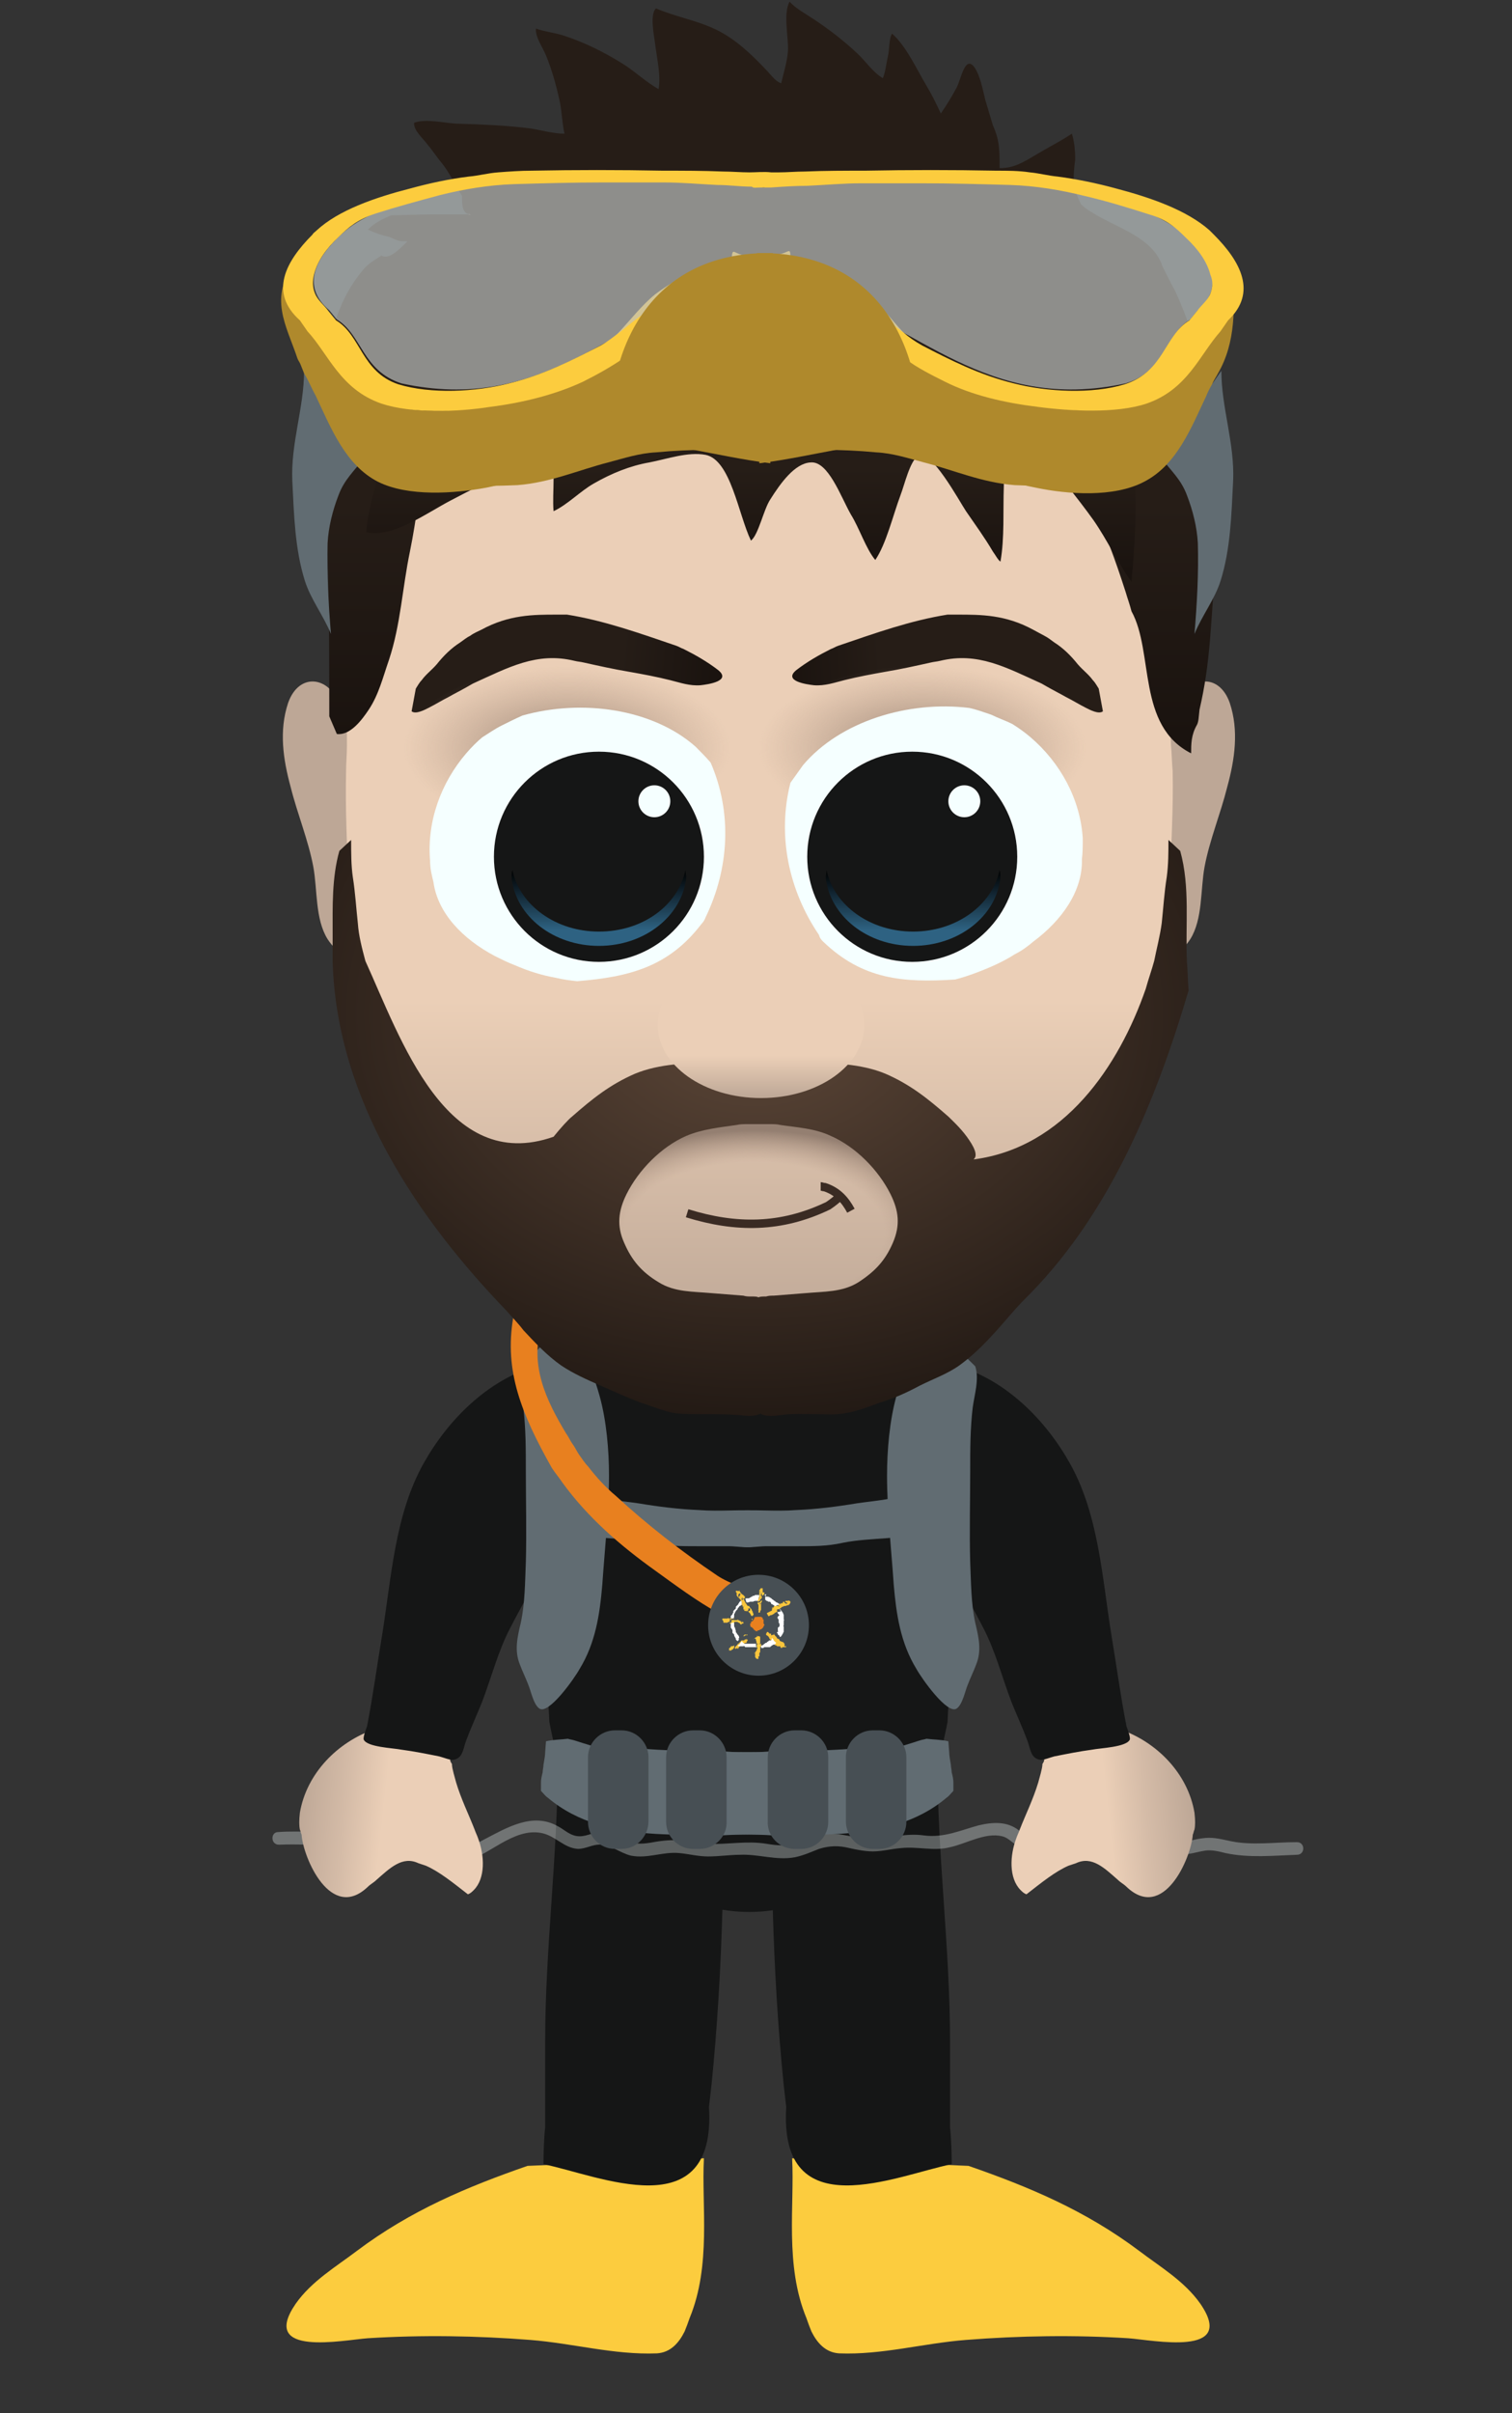 <?xml version="1.0" encoding="utf-8"?>
<!-- Generator: Adobe Illustrator 24.1.2, SVG Export Plug-In . SVG Version: 6.00 Build 0)  -->
<svg version="1.1" id="Layer_1" xmlns="http://www.w3.org/2000/svg" xmlns:xlink="http://www.w3.org/1999/xlink" x="0px" y="0px"
	 viewBox="0 0 180 287" style="enable-background:new 0 0 180 287;" xml:space="preserve">
<rect x="0" y="0" width="180" height="287" fill="#333333" stroke="none"/>
<style type="text/css">
	.st0{fill:#151616;}
	.st1{fill:#FCCC3E;}
	.st2{opacity:0.32;}
	.st3{fill:#F5FFFF;}
	.st4{fill:url(#SVGID_1_);}
	.st5{fill:url(#SVGID_2_);}
	.st6{clip-path:url(#SVGID_4_);}
	.st7{fill:#616C72;}
	.st8{fill:#E8801F;}
	.st9{fill:#BDA796;}
	.st10{fill:url(#SVGID_5_);}
	.st11{fill:none;stroke:#3A2B23;stroke-miterlimit:10;}
	.st12{fill:url(#SVGID_6_);}
	.st13{fill:url(#SVGID_7_);}
	.st14{fill:url(#SVGID_8_);}
	.st15{fill:url(#SVGID_9_);}
	.st16{fill:url(#SVGID_10_);}
	.st17{fill:url(#SVGID_11_);}
	.st18{fill:url(#SVGID_12_);}
	.st19{fill:url(#SVGID_13_);}
	.st20{fill:url(#SVGID_14_);}
	.st21{clip-path:url(#SVGID_16_);fill:url(#SVGID_17_);}
	.st22{fill:url(#SVGID_18_);}
	.st23{fill:url(#SVGID_19_);}
	.st24{fill:#474F54;}
	.st25{fill:#FFFFFF;}
	.st26{fill:#F9C43C;}
	.st27{fill:#FEFEFE;}
	.st28{fill:#AF892C;}
	.st29{opacity:0.5;}
	.st30{fill:url(#SVGID_20_);}
	.st31{fill:url(#SVGID_21_);}
	.st32{fill:url(#SVGID_22_);}
	.st33{fill:url(#SVGID_23_);}
	.st34{fill:url(#SVGID_24_);}
	.st35{fill:url(#SVGID_25_);}
	.st36{fill:url(#SVGID_26_);}
	.st37{fill:url(#SVGID_27_);}
	.st38{fill:url(#SVGID_28_);}
	.st39{fill:url(#SVGID_29_);}
	.st40{clip-path:url(#SVGID_31_);fill:url(#SVGID_32_);}
	.st41{fill:url(#SVGID_33_);}
	.st42{fill:url(#SVGID_34_);}
	.st43{fill:url(#SVGID_35_);}
	.st44{clip-path:url(#SVGID_37_);}
	.st45{fill:url(#SVGID_38_);}
	.st46{opacity:0.25;fill:#F5FFFF;}
</style>
<g>
	<ellipse class="st0" cx="89.2" cy="219.3" rx="12.5" ry="8.1"/>
	<g>
		<path class="st1" d="M115.3,257.6c7.2,2.5,13.9,5.3,20.3,10.1c2.5,1.9,5.4,3.6,7.3,6.3c4.4,6.4-5.7,4.3-8.6,4.1
			c-6.4-0.4-12.9-0.3-19.3,0.2c-5.1,0.4-10,1.8-15.1,1.6c-1.6-0.1-2.6-1.2-3.3-2.6c-0.2-0.5-0.4-1-0.6-1.6c-2.6-6.3-1.4-13.4-1.7-19
			"/>
	</g>
	<g>
		<path class="st0" d="M111.6,209.6c0,11.1,1.5,22.1,1.5,33.2c0,2.7,0,5.5,0,8.2c0,0.7,0,1.4,0,2c0.2,1.8,0.2,4.4,0.2,4.4
			c-6.5,1.3-20.6,7.7-19.7-6.8c-0.1-0.9-0.2-1.7-0.3-2.6c-0.7-6.9-1.1-13.8-1.3-20.8c-0.1-4.2,0-8.5-0.7-12.7
			c-0.2-1.5-1.4-3.8-1-5.3c0.4-1.9,2.4-1.3,3.7-1.3"/>
	</g>
	<g>
		<path class="st1" d="M62.8,257.6c-7.2,2.5-13.9,5.3-20.3,10.1c-2.5,1.9-5.4,3.6-7.3,6.3c-4.4,6.4,5.7,4.3,8.6,4.1
			c6.4-0.4,12.9-0.3,19.3,0.2c5.1,0.4,10,1.8,15.1,1.6c1.6-0.1,2.6-1.2,3.3-2.6c0.2-0.5,0.4-1,0.6-1.6c2.6-6.3,1.4-13.4,1.7-19"/>
	</g>
	<g>
		<path class="st0" d="M66.4,209.6c0,11.1-1.5,22.1-1.5,33.2c0,2.7,0,5.5,0,8.2c0,0.7,0,1.4,0,2c-0.2,1.8-0.2,4.4-0.2,4.4
			c6.5,1.3,20.6,7.7,19.7-6.8c0.1-0.9,0.2-1.7,0.3-2.6c0.7-6.9,1.1-13.8,1.3-20.8c0.1-4.2,0-8.5,0.7-12.7c0.2-1.5,1.4-3.8,1-5.3
			c-0.4-1.9-2.4-1.3-3.7-1.3"/>
	</g>
</g>
<g class="st2">
	<g>
		<path class="st3" d="M33.2,219.4c2.3-0.1,4.6,0.1,6.8-0.1c2.2-0.3,4.3-1.4,6.6-1.3c1.9,0.1,2.9,1.9,4.4,2.9c1.3,0.9,2.7,1,4.2,0.6
			c3-0.8,5.9-4.1,9.2-3.5c1.7,0.3,2.7,1.8,4.4,1.9c1,0,1.8-0.6,2.8-0.5c1.2,0.1,2.3,1,3.5,1.3c2,0.4,3.8-0.5,5.8-0.3
			c1.1,0.1,2.2,0.4,3.4,0.4c1.3,0,2.6-0.2,3.8-0.2c2.2-0.1,4.3,0.7,6.5,0.3c1-0.2,1.9-0.6,2.9-1c1.3-0.4,2.4-0.4,3.6-0.1
			c0.9,0.2,1.9,0.4,2.8,0.4c1.1,0,2.2-0.3,3.4-0.4c2-0.2,3.9,0.4,5.8-0.1c1.9-0.4,4.2-1.8,6.2-1.3c0.9,0.2,1.4,1.1,2.3,1.3
			c0.9,0.2,1.8,0,2.6-0.3c1.3-0.4,2.2-0.3,3.3,0.4c1,0.6,2,0.9,3.1,0.9c1.4,0,2.7-0.5,4-0.5c1.2,0,2.3,0.2,3.5,0.4
			c1.2,0.1,2.3,0.1,3.4-0.1c0.7-0.1,1.3-0.3,2-0.4c0.8-0.1,1.6,0.1,2.4,0.3c2.8,0.6,5.7,0.3,8.5,0.2c1,0,1-1.5,0-1.5
			c-2.6,0-5.3,0.4-7.8-0.1c-1-0.2-2-0.5-3.1-0.4c-1.3,0.1-2.5,0.6-3.7,0.6c-2.1,0-4-0.7-6.1-0.4c-1.3,0.2-2.5,0.6-3.8,0.3
			c-1-0.2-1.8-0.9-2.7-1.3c-0.8-0.3-1.6-0.3-2.4-0.1c-1.3,0.3-2.3,0.9-3.5,0c-1.4-1.1-3.1-1-4.8-0.6c-2.2,0.6-4.1,1.5-6.5,1.2
			c-2.1-0.3-4,0.3-6.1,0.4c-2,0.1-3.9-0.9-5.9-0.5c-1.1,0.2-2,0.7-3.1,1c-1.2,0.4-2.4,0.3-3.6,0.1c-2.4-0.4-4.6,0.1-7,0
			c-1.1,0-2.1-0.3-3.2-0.4c-1.1-0.1-2.2,0-3.3,0.2c-1.1,0.2-2,0.3-3.1-0.1c-1-0.3-1.9-1-2.9-1.1c-1-0.1-1.8,0.5-2.8,0.5
			c-1.1,0-1.8-0.8-2.6-1.2c-3-1.7-6.1,0.2-8.8,1.6c-1.5,0.8-3.5,2-5.2,1.2c-1.8-0.8-2.6-2.8-4.6-3.3c-2.3-0.7-4.4,0.4-6.6,0.8
			c-2.6,0.6-5.4,0.2-8.1,0.4C32.2,217.9,32.2,219.4,33.2,219.4L33.2,219.4z"/>
	</g>
</g>
<g>
	<g>
		
			<linearGradient id="SVGID_1_" gradientUnits="userSpaceOnUse" x1="-211.732" y1="-703.65" x2="-211.732" y2="-726.028" gradientTransform="matrix(-0.107 0.994 -0.994 -0.107 -686.583 349.218)">
			<stop  offset="0" style="stop-color:#BDA796"/>
			<stop  offset="0.252" style="stop-color:#D4BBA7"/>
			<stop  offset="0.459" style="stop-color:#EBCFB7"/>
		</linearGradient>
		<path class="st4" d="M53.6,209.4c-0.2-4.7-4.5-4.7-7.5-4.2c-0.6,0.1-1.1,0.3-1.6,0.5c-4.3,1.5-8,5.2-8.8,9.9c-0.1,0.9-0.1,1.5,0,2
			c0.1,0.2,0.1,0.4,0.2,0.6c0.2,2.8,3.5,10.4,7.9,6.2c0.3-0.3,0.7-0.5,1-0.8c1.6-1.4,3.1-2.9,5-2c0.3,0.1,0.6,0.2,0.9,0.3
			c1.6,0.7,3.2,2,5,3.4c0.3-0.1,0.5-0.3,0.7-0.5c1.4-1.4,1.3-4.1,0.5-6.2c-0.1-0.3-0.3-0.7-0.4-1c-0.7-1.8-1.6-3.6-2.2-5.6
			c-0.1-0.4-0.2-0.7-0.3-1.1c-0.1-0.4-0.2-0.8-0.2-1.1C53.6,209.5,53.6,209.4,53.6,209.4z"/>
	</g>
	<g>
		<path class="st0" d="M73,162.6c-1.9-0.4-5.1-1-7.9-0.4c-0.5,0.1-0.9,0.2-1.4,0.3c-5.7,1.7-10.4,6.4-13.3,11.6
			c-3.4,6.1-3.8,13.5-4.9,20.3c-0.6,3.6-1.1,7.3-1.8,10.9c-0.1,0.3-0.5,1.3-0.4,1.6c0.4,0.9,3.5,1,4.5,1.2c1.5,0.2,3,0.5,4.5,0.8
			c0.4,0.1,1.4,0.5,1.7,0.4c1.1-0.2,1.1-1.2,1.5-2.3c0.6-1.6,1.3-3.1,1.9-4.6c1.1-2.9,1.9-6,3.3-8.7c2.4-4.7,5.4-9.2,6.5-14.4
			c0.7-3.1,1.1-6.3,2-9.3c0.1-0.2,0.1-0.5,0.2-0.8c0.7-0.6,1.2-3.9,4.6-3.7"/>
	</g>
	<g>
		
			<linearGradient id="SVGID_2_" gradientUnits="userSpaceOnUse" x1="-98.703" y1="342.573" x2="-98.703" y2="320.196" gradientTransform="matrix(0.107 0.994 0.994 -0.107 -187.858 349.218)">
			<stop  offset="0" style="stop-color:#BDA796"/>
			<stop  offset="0.252" style="stop-color:#D4BBA7"/>
			<stop  offset="0.459" style="stop-color:#EBCFB7"/>
		</linearGradient>
		<path class="st5" d="M124.3,209.4c0.2-4.7,4.5-4.7,7.5-4.2c0.6,0.1,1.1,0.3,1.6,0.5c4.3,1.5,8,5.2,8.8,9.9c0.1,0.9,0.1,1.5,0,2
			c-0.1,0.2-0.1,0.4-0.2,0.6c-0.2,2.8-3.5,10.4-7.9,6.2c-0.3-0.3-0.7-0.5-1-0.8c-1.6-1.4-3.1-2.9-5-2c-0.3,0.1-0.6,0.2-0.9,0.3
			c-1.6,0.7-3.2,2-5,3.4c-0.3-0.1-0.5-0.3-0.7-0.5c-1.4-1.4-1.3-4.1-0.5-6.2c0.1-0.3,0.3-0.7,0.4-1c0.7-1.8,1.6-3.6,2.2-5.6
			c0.1-0.4,0.2-0.7,0.3-1.1c0.1-0.4,0.2-0.8,0.2-1.1C124.3,209.5,124.3,209.4,124.3,209.4z"/>
	</g>
	<g>
		<defs>
			<ellipse id="SVGID_3_" cx="89.7" cy="184" rx="42.3" ry="31.5"/>
		</defs>
		<clipPath id="SVGID_4_">
			<use xlink:href="#SVGID_3_"  style="overflow:visible;"/>
		</clipPath>
		<g class="st6">
			<path class="st0" d="M110.6,165.1c-0.5-0.8-1-1.6-1.5-2.3l-20,0.9l-20-0.9c-0.6,0.7-1.1,1.5-1.5,2.3c-8.2,12.5-2.7,26.6-2.2,39.7
				c0.2,1.1,0.5,2.3,0.7,3.4c0.7,3.4,1.6,6.9,2.3,10.4c0.2,1.1,0.5,2.2,0.7,3.3c0.3,1.1,0.5,2.2,0.8,3.3c0.6,0.6,1.4,1,2.5,1.2
				c6.6,0.7,13.2-1.9,16.7-7c3.4,5.1,10.1,7.7,16.7,7c1.1-0.2,1.9-0.6,2.5-1.2c0.3-1.1,0.6-2.2,0.8-3.3s0.5-2.2,0.7-3.3
				c0.7-3.5,1.5-7,2.3-10.4c0.2-1.1,0.5-2.3,0.7-3.4C113.3,191.6,118.7,177.5,110.6,165.1z"/>
		</g>
	</g>
	<g>
		<path class="st7" d="M108.8,177.4c-1.8,0.9-4.8,1.1-6.8,1.4c-2.4,0.4-4.8,0.7-7.2,0.8c-2.5,0.2-5-0.1-7.5,0.1
			c-0.5,1.2,0.6,2.6,0.1,3.9c0.8,0.7,2.8,0.3,3.8,0.3c1.3,0,2.5,0,3.8,0c1.9,0,3.5,0,5.3-0.4c3.4-0.7,7.3-0.3,10.5-1.5"/>
	</g>
	<g>
		<path class="st0" d="M104.8,162.6c1.9-0.4,5.1-1,7.9-0.4c0.5,0.1,0.9,0.2,1.4,0.3c5.7,1.7,10.4,6.4,13.3,11.6
			c3.4,6.1,3.8,13.5,4.9,20.3c0.6,3.6,1.1,7.3,1.8,10.9c0.1,0.3,0.5,1.3,0.4,1.6c-0.4,0.9-3.5,1-4.5,1.2c-1.5,0.2-3,0.5-4.5,0.8
			c-0.4,0.1-1.4,0.5-1.7,0.4c-1.1-0.2-1.1-1.2-1.5-2.3c-0.6-1.6-1.3-3.1-1.9-4.6c-1.1-2.9-1.9-6-3.3-8.7c-2.4-4.7-5.4-9.2-6.5-14.4
			c-0.7-3.1-1.1-6.3-2-9.3c-0.1-0.2-0.1-0.5-0.2-0.8c-0.7-0.6-1.2-3.9-4.6-3.7"/>
	</g>
	<g>
		<path class="st7" d="M116.1,162.5c0.5,1.5-0.1,3.4-0.3,4.9c-0.3,2.5-0.3,5-0.3,7.5c0,3.6-0.1,7.3,0,10.9c0.1,2.4,0.1,4.9,0.6,7.2
			c0.4,1.7,0.8,3.3,0.1,5c-0.3,0.8-0.7,1.6-1,2.4c-0.3,0.7-0.6,2.3-1.3,2.8c-1.1,0.8-4.2-3.6-4.8-4.7c-1.9-3.1-2.4-6.5-2.7-10
			c-0.3-4.4-0.8-8.7-0.8-13c0-3,0.3-6.5,1.1-9.4c0.6-2.2,1.5-4.4,2.4-6.5c0.5-1.1,0.8-1.5,1.9-2.1"/>
	</g>
	<g>
		<path class="st7" d="M69.2,177.4c1.8,0.9,4.8,1.1,6.8,1.4c2.4,0.4,4.8,0.7,7.2,0.8c2.5,0.2,5-0.1,7.5,0.1c0.5,1.2-0.6,2.6-0.1,3.9
			c-0.8,0.7-2.8,0.3-3.8,0.3c-1.3,0-2.5,0-3.8,0c-1.9,0-3.5,0-5.3-0.4c-3.4-0.7-7.3-0.3-10.5-1.5"/>
	</g>
	<g>
		<path class="st7" d="M62,162.5c-0.5,1.5,0.1,3.4,0.3,4.9c0.3,2.5,0.3,5,0.3,7.5c0,3.6,0.1,7.3,0,10.9c-0.1,2.4-0.1,4.9-0.6,7.2
			c-0.4,1.7-0.8,3.3-0.1,5c0.3,0.8,0.7,1.6,1,2.4c0.3,0.7,0.6,2.3,1.3,2.8c1.1,0.8,4.2-3.6,4.8-4.7c1.9-3.1,2.4-6.5,2.7-10
			c0.3-4.4,0.8-8.7,0.8-13c0-3-0.3-6.5-1.1-9.4c-0.6-2.2-1.5-4.4-2.4-6.5c-0.5-1.1-0.8-1.5-1.9-2.1"/>
	</g>
	<g>
		<path class="st8" d="M64.5,157.4c-1.5,5,0.5,9.1,2.9,13.1c0.3,0.4,0.5,0.9,0.8,1.3c0.3,0.4,0.5,0.9,0.8,1.3c0.3,0.4,0.6,0.9,1,1.3
			c1,1.3,2.1,2.5,3.3,3.5c3.8,3.5,7.8,6.6,12.1,9.5c1.5,1,3.6,1.5,5,2.6c0.8,0.6,1,1.4,1.1,2.5c0.3,3.3-4.4,0.3-5.9-0.6
			c-2.7-1.5-5.1-3.3-7.6-5.1c-4.2-3-8-6.3-11-10.4c-0.4-0.6-0.9-1.2-1.3-1.8c-3.6-6.4-5.7-11.5-4.6-17.9"/>
	</g>
	<g>
		<path class="st9" d="M140.2,84c1.2-3.6,4.9-4.1,6.2-0.4c1.1,3.3,0.6,6.7-0.3,10c-0.8,3.2-2.1,6.3-2.7,9.5
			c-0.5,2.7-0.2,6.2-1.7,8.6c-1.1,1.7-3,2.9-5,2.1c-2.1-0.8-2.5-3-3.4-4.8"/>
	</g>
	<g>
		<path class="st9" d="M40.5,84c-1.2-3.6-4.9-4.1-6.2-0.4c-1.1,3.3-0.6,6.7,0.3,10c0.8,3.2,2.1,6.3,2.7,9.5c0.5,2.7,0.2,6.2,1.7,8.6
			c1.1,1.7,3,2.9,5,2.1c2.1-0.8,2.5-3,3.4-4.8"/>
	</g>
	<linearGradient id="SVGID_5_" gradientUnits="userSpaceOnUse" x1="90.352" y1="16.796" x2="90.352" y2="160.25">
		<stop  offset="0.712" style="stop-color:#EBCFB7"/>
		<stop  offset="1" style="stop-color:#BDA796"/>
	</linearGradient>
	<path class="st10" d="M139.4,88.6c-0.1-3-0.1-6,0.3-9c0-0.9-0.1-1.7-0.2-2.6c-0.3-4.3-1-8.6-1.1-12.8c-0.1-1.2-0.3-2.4-0.5-3.6
		c0.7-3.6-2.6-8-1.6-11.5c-0.1-1.2-0.3-2.4-0.5-3.6c-0.3-2.3-0.8-4.5-1.4-6.5c-0.5-1.3-1.1-2.6-1.8-3.8
		c-4.1-7.5-11.1-13.7-18.8-16.5c-0.8-0.3-1.7-0.6-2.6-0.9c-2.7-0.7-5.5-1.2-8.6-1.2c-1.2,0-2.5,0.1-3.8,0.2h-7.9h-1.1h-7.9
		c-1.3-0.1-2.6-0.2-3.8-0.2c-3.1,0-6,0.4-8.6,1.2c-0.9,0.3-1.8,0.5-2.6,0.9c-7.7,2.8-14.7,9-18.8,16.5c-0.7,1.2-1.3,2.5-1.8,3.8
		c-0.7,2-1.1,4.2-1.4,6.5c-0.2,1.2-0.3,2.3-0.5,3.6c1,3.6-2.2,7.9-1.6,11.5c-0.2,1.2-0.3,2.4-0.5,3.6c-0.1,4.2-0.7,8.5-1.1,12.8
		C41.1,78,41,78.8,41,79.7c0.3,3,0.3,6,0.3,9c0,1-0.1,2-0.1,3c-0.1,4.5,0.1,8.8,0.3,13.2c0,0.9,0.1,1.7,0.1,2.6
		c0.1,2.9,0.2,5.9,0.5,9c0.1,1,0.2,2.1,0.3,3.1c2,9.2,5.2,20.1,13.7,25.9c0.6,0.6,1.2,1.2,1.8,1.8c4.8,4.7,10.1,8.9,16.1,11.3
		c0.9,0.2,1.7,0.4,2.6,0.6c3.5,0.7,7.1,1.1,10.8,1.1c0.7,0,1.4,0,2.2-0.1c0.1,0,0.2,0,0.3,0v0c0.2,0,0.4,0,0.5,0c0.2,0,0.4,0,0.5,0
		v0c0.1,0,0.2,0,0.3,0c0.7,0,1.4,0.1,2.2,0.1c3.7,0,7.3-0.4,10.8-1.1c0.9-0.2,1.7-0.4,2.6-0.6c6-2.4,11.2-6.6,16.1-11.3
		c0.6-0.6,1.2-1.2,1.8-1.8c8.5-5.8,11.8-16.7,13.7-25.9c0.1-1,0.2-2.1,0.3-3.1c0.2-3.1,0.3-6.1,0.5-9c0-0.9,0-1.7,0.1-2.6
		c0.1-4.3,0.4-8.7,0.3-13.2C139.5,90.6,139.5,89.6,139.4,88.6z"/>
	<path class="st11" d="M81.8,144.3c5.8,1.8,11.2,1.8,16.8-0.9c0.6-0.4,1.2-0.9,1.7-1.4"/>
	<g>
		
			<linearGradient id="SVGID_6_" gradientUnits="userSpaceOnUse" x1="149.305" y1="-250.925" x2="185.82" y2="-250.925" gradientTransform="matrix(0.996 8.715574e-02 -8.715574e-02 0.996 -121.094 315.042)">
			<stop  offset="0.668" style="stop-color:#261D17"/>
			<stop  offset="0.976" style="stop-color:#1A130F"/>
		</linearGradient>
		<path class="st12" d="M49.5,81.9c0.2-0.3,0.4-0.7,0.7-1c0.5-0.7,1.2-1.2,1.8-1.9c0.8-1,1.7-1.9,2.8-2.6c0.4-0.3,0.8-0.6,1.2-0.8
			c0.4-0.3,0.9-0.5,1.3-0.7c3.3-1.8,6.2-1.8,9-1.8c0.4,0,0.8,0,1.2,0c4.4,0.7,8.6,2.2,13,3.7c0.3,0.1,0.6,0.3,0.9,0.4
			c1.4,0.7,2.8,1.5,4.1,2.5c1.6,1.3-1.2,1.7-2.1,1.8c-1.3,0.1-2.4-0.3-3.6-0.6c-1.6-0.4-3.2-0.7-4.9-1c-1.8-0.3-3.6-0.7-5.4-1.1
			c-0.4-0.1-0.7-0.1-1.1-0.2c-4.5-1.1-7.9,0.8-12.1,2.7c-0.2,0.1-0.5,0.3-0.7,0.4c-0.7,0.4-1.5,0.8-2.2,1.2
			c-0.8,0.4-1.6,0.9-2.4,1.3c-0.4,0.2-1.5,0.8-2,0.4"/>
	</g>
	<g>
		
			<linearGradient id="SVGID_7_" gradientUnits="userSpaceOnUse" x1="-7338.922" y1="400.624" x2="-7302.407" y2="400.624" gradientTransform="matrix(-0.996 8.715609e-02 8.715609e-02 0.996 -7215.08 318.616)">
			<stop  offset="0.668" style="stop-color:#261D17"/>
			<stop  offset="0.976" style="stop-color:#1A130F"/>
		</linearGradient>
		<path class="st13" d="M130.8,81.9c-0.2-0.3-0.4-0.7-0.7-1c-0.5-0.7-1.2-1.2-1.8-1.9c-0.8-1-1.7-1.9-2.8-2.6
			c-0.4-0.3-0.8-0.6-1.2-0.8s-0.9-0.5-1.3-0.7c-3.3-1.8-6.2-1.8-9-1.8c-0.4,0-0.8,0-1.2,0c-4.4,0.7-8.6,2.2-13,3.7
			c-0.3,0.1-0.6,0.3-0.9,0.4c-1.4,0.7-2.8,1.5-4.1,2.5c-1.6,1.3,1.2,1.7,2.1,1.8c1.3,0.1,2.4-0.3,3.6-0.6c1.6-0.4,3.2-0.7,4.9-1
			c1.8-0.3,3.6-0.7,5.4-1.1c0.4-0.1,0.7-0.1,1.1-0.2c4.5-1.1,7.9,0.8,12.1,2.7c0.2,0.1,0.5,0.3,0.7,0.4c0.7,0.4,1.5,0.8,2.2,1.2
			c0.8,0.4,1.6,0.9,2.4,1.3c0.4,0.2,1.5,0.8,2,0.4"/>
	</g>
	
		<radialGradient id="SVGID_8_" cx="263.879" cy="-741.005" r="24.379" gradientTransform="matrix(0.798 0 0 -0.4 -143.065 -207.463)" gradientUnits="userSpaceOnUse">
		<stop  offset="0" style="stop-color:#947F71"/>
		<stop  offset="1" style="stop-color:#B49B89;stop-opacity:0"/>
	</radialGradient>
	<ellipse class="st14" cx="67.6" cy="88.9" rx="24.3" ry="10.9"/>
	<path class="st3" d="M83.5,109.9c-3.9,5.1-8.6,6.3-14.8,6.8c-0.9-0.1-1.7-0.2-2.5-0.4c-1.7-0.3-3.3-0.8-4.9-1.5
		c-0.8-0.3-1.6-0.7-2.4-1.1c-3.8-2-6.8-5.1-7.3-8.8c-0.2-0.8-0.4-1.6-0.4-2.5c-0.4-4.7,1.3-9.3,4.3-12.8c0.6-0.7,1.3-1.4,1.9-1.9
		c0.8-0.5,1.5-1,2.3-1.4c0.8-0.4,1.6-0.8,2.5-1.2c7.1-2,15.5-0.8,20.6,3.7c0.6,0.6,1.2,1.2,1.8,1.9c2.6,6,2.2,12.6-0.6,18.4
		C83.9,109.4,83.7,109.7,83.5,109.9z"/>
	<circle class="st0" cx="71.3" cy="101.9" r="12.5"/>
	<circle class="st3" cx="77.9" cy="95.3" r="1.9"/>
	
		<radialGradient id="SVGID_9_" cx="316.895" cy="-741.005" r="24.379" gradientTransform="matrix(0.798 0 0 -0.4 -143.065 -207.463)" gradientUnits="userSpaceOnUse">
		<stop  offset="0" style="stop-color:#947F71"/>
		<stop  offset="1" style="stop-color:#B49B89;stop-opacity:0"/>
	</radialGradient>
	<ellipse class="st15" cx="110" cy="88.9" rx="24.3" ry="10.9"/>
	<path class="st3" d="M98,112c4.7,4.5,9.5,4.9,15.7,4.5c0.8-0.2,1.7-0.5,2.5-0.8c1.6-0.6,3.2-1.3,4.6-2.2c0.8-0.4,1.5-0.9,2.2-1.5
		c3.5-2.6,5.9-6.1,5.8-9.8c0.1-0.8,0.1-1.7,0.1-2.5c-0.3-4.7-2.7-9-6.2-12c-0.7-0.6-1.4-1.1-2.2-1.6c-0.8-0.4-1.7-0.7-2.5-1.1
		c-0.9-0.3-1.7-0.6-2.6-0.8c-7.3-0.9-15.4,1.6-19.8,6.8c-0.5,0.7-1,1.4-1.5,2.1c-1.6,6.3-0.2,12.8,3.4,18.1
		C97.6,111.6,97.8,111.8,98,112z"/>
	<circle class="st0" cx="108.6" cy="101.9" r="12.5"/>
	<circle class="st3" cx="114.8" cy="95.3" r="1.9"/>
	<linearGradient id="SVGID_10_" gradientUnits="userSpaceOnUse" x1="71.346" y1="103.52" x2="71.346" y2="112.507">
		<stop  offset="0" style="stop-color:#000000"/>
		<stop  offset="0.794" style="stop-color:#2E6282"/>
	</linearGradient>
	<path class="st16" d="M71.3,110.8c-5.1,0-9.4-3.1-10.3-7.3c-0.1,0.3-0.1,0.6-0.1,0.9c0.5,4.6,5,8.1,10.4,8.1
		c5.5,0,9.9-3.6,10.4-8.1c0-0.3-0.1-0.6-0.1-0.9C80.7,107.7,76.5,110.8,71.3,110.8z"/>
	<linearGradient id="SVGID_11_" gradientUnits="userSpaceOnUse" x1="108.675" y1="103.52" x2="108.675" y2="112.507">
		<stop  offset="0" style="stop-color:#000000"/>
		<stop  offset="0.794" style="stop-color:#2E6282"/>
	</linearGradient>
	<path class="st17" d="M108.7,110.8c5.1,0,9.4-3.1,10.3-7.3c0.1,0.3,0.1,0.6,0.1,0.9c-0.5,4.6-5,8.1-10.4,8.1
		c-5.5,0-9.9-3.6-10.4-8.1c0-0.3,0.1-0.6,0.1-0.9C99.3,107.7,103.6,110.8,108.7,110.8z"/>
	<path class="st11" d="M101.3,144c-0.7-1.3-1.6-2.3-3.1-2.8c-0.2,0-0.4-0.1-0.5-0.1"/>
	
		<radialGradient id="SVGID_12_" cx="83.58" cy="-71.629" r="33.05" gradientTransform="matrix(1.096 0 0 0.417 -1.376 69.588)" gradientUnits="userSpaceOnUse">
		<stop  offset="0" style="stop-color:#947F71"/>
		<stop  offset="1" style="stop-color:#B49B89;stop-opacity:0"/>
	</radialGradient>
	<ellipse class="st18" cx="90.3" cy="39.7" rx="49.4" ry="17.4"/>
	<g>
		<linearGradient id="SVGID_13_" gradientUnits="userSpaceOnUse" x1="91.886" y1="0.297" x2="91.886" y2="89.701">
			<stop  offset="0.668" style="stop-color:#261D17"/>
			<stop  offset="0.976" style="stop-color:#1A130F"/>
		</linearGradient>
		<path class="st19" d="M142.8,84.4c1.3-5.6,1.3-9.9,1.8-15.6c0-0.8,0-1.5,0-2.3c0-0.7,0-1.4,0.1-2.1c0-1,0.1-1.9,0.2-3
			c-0.1-0.8-0.1-1.6-0.2-2.3c-0.5-5.4-1.1-10.7-1.7-15.9c-0.2-0.5-0.3-1.1-0.5-1.7c-0.7-2.2-1.5-4.5-2.6-6.9c-0.5-0.9-1-1.9-1.5-2.9
			c-1-3.1-4.5-4.3-7.3-5.8c-0.9-0.5-1.8-1-2.4-1.6c-1-2-1-3.1-0.7-5.3c0-1.1-0.1-2.2-0.4-3.1c-0.9,0.6-1.8,1.1-2.7,1.6
			c-2.7,1.5-3.8,2.5-5.9,2.5c0-2.2,0-3.3-0.8-5.1c-0.3-1-0.6-2-0.9-3c-0.3-1.2-0.6-2.9-1.3-3.9c-1.1-1.5-1.6,1.4-2.1,2.4
			c-0.6,1.1-1.2,2.1-1.9,3.1c-0.5-1.1-1.1-2.3-1.7-3.3c-1.2-2-2.4-4.7-4.1-6.2c-0.4,0.6-0.3,2-0.5,2.7c-0.2,0.9-0.3,1.9-0.6,2.6
			c-1.2-0.7-2.1-2.1-3.1-3c-1.6-1.5-3.3-2.8-5.1-4c-0.9-0.6-2.2-1.3-2.9-2.1c-0.8,1.4-0.1,4.3-0.2,5.9c-0.1,1.3-0.5,2.5-0.8,3.8
			c-0.7-0.2-1.3-1.1-1.8-1.6c-1.8-1.9-3.7-3.7-6-4.8c-2.3-1.1-4.8-1.5-7.1-2.5c-0.8,0.7-0.2,3.4-0.1,4.3c0.2,1.6,0.7,3.8,0.4,5.3
			c-1.6-0.9-2.9-2.2-4.4-3.1c-2.1-1.3-4.3-2.4-6.7-3.2c-1.1-0.4-2.4-0.5-3.5-0.9c-0.1,1,0.8,2.2,1.2,3.2c0.7,1.7,1.2,3.5,1.6,5.3
			c0.3,1.3,0.3,2.7,0.6,4c-1.3,0-2.7-0.4-3.9-0.6c-3-0.4-6.1-0.5-9.1-0.6c-1.5-0.1-3.5-0.6-4.9-0.1c-0.1,0.9,1.1,1.9,1.6,2.6
			c0.6,0.7,1.1,1.5,1.7,2.2c0.7,0.9,1.2,1.8,1.8,2.9c0.2,0.3,0.4,0.7,0.6,1c0,1.1,0,2.2,1.1,2.2c-1.1,0-2.2,0-3.2,0
			c-0.5,0-1.1,0-1.6,0c-1.6,0-3.2,0.1-4.7,0.1c-1,0.4-2,0.9-2.8,1.7c0.8,0.4,1.7,0.7,2.6,0.9c1.1,0.5,1.1,0.5,2.1,0.5
			c-1.1,1.1-2.2,2.2-3.1,1.7c-0.8,0.5-1.6,1-2.1,1.6c-2.9,3.4-4.1,7.5-4.4,12c-0.5,7.4-0.1,14.8,0.1,22.2c0.2,6.3,0.2,12.7,0.2,19
			l0.9,2.1c1.6,0.2,3-1.7,3.8-2.9c1.2-1.8,1.7-3.9,2.4-5.9c1.4-4.2,1.6-8.6,2.5-12.9c0.8-3.9,1.2-8,2.1-12c0.2-1,0.4-2,0.7-3
			c0.1-0.3,0.2-0.7,0.3-1c0.2-1.3,0.5-2.5,0.8-3.7c0.1-0.4,0.2-0.8,0.3-1.2c1.8-4.8,2.9-13.4,9.3-10.7c0.6,0.3,1.2,0.6,1.9,1.1
			c12.5,5.5,27.7,6.5,41.5,2.9c0.5-0.2,1-0.4,1.5-0.6c0.7-0.2,1.3-0.5,1.9-0.7c0.3-0.1,0.6-0.3,1-0.4c2.8-0.1,5.4-2.8,8.3-3.8
			c0.5-0.2,1-0.3,1.4-0.3c5.7,0.8,4.6,6.3,5.7,9.7c0.1,0.4,0.2,0.7,0.3,1.1c0.3,1.4,0.6,2.9,0.8,4.1c0.3,1.3,0.6,2.6,0.9,3.9
			c0.5,2.1,1,4.2,1.5,6.3c0.2,0.7,0.4,1.5,0.6,2.2c1.9,3.4,3.2,7.2,4.4,10.9c0.2,0.7,0.5,1.5,0.7,2.3c2.7,4.9,0.6,13.6,7.1,16.9
			c0-1.1,0-2.2,0.7-3.4C142.7,85.8,142.7,85.3,142.8,84.4z"/>
	</g>
	
		<radialGradient id="SVGID_14_" cx="142.632" cy="223.119" r="24.379" gradientTransform="matrix(0.929 0 0 0.5 -42.727 35.04)" gradientUnits="userSpaceOnUse">
		<stop  offset="0.686" style="stop-color:#B49B89;stop-opacity:0"/>
		<stop  offset="0.997" style="stop-color:#947F71"/>
	</radialGradient>
	<ellipse class="st20" cx="89.7" cy="146.6" rx="28.2" ry="13.6"/>
	<g>
		<defs>
			<path id="SVGID_15_" d="M141.3,114.4c-0.2-4.4,0.4-8.9-0.8-13.2l-1.4-1.3c0,1.5,0,2.9-0.2,4.4c-0.3,1.9-0.4,3.6-0.6,5.5
				c-0.2,1.5-0.6,3-0.9,4.5c-0.3,1.1-0.7,2.2-1,3.3c-3.2,9.2-9.7,18.9-20.5,20.3c0.6-0.5,0-1.6-0.8-2.7c-0.8-1.1-1.9-2.1-2.2-2.4
				c-2.4-2.1-4.5-3.8-7.5-5.1c-2.9-1.2-6.4-1.3-9.5-1.3c-1.4,0-2.8,0-4.2,0c-0.1,0-0.2,0-0.2,0c-0.3-0.1-0.6-0.1-1-0.1
				c-0.3,0-0.7,0-1,0.1c-0.1,0-0.2,0-0.2,0c-1.4,0-2.8,0-4.2,0c-3.1,0-6.6,0.1-9.5,1.3c-3,1.3-5.1,3-7.5,5.1
				c-0.4,0.3-1.4,1.4-2.2,2.4c-12.8,4.5-18.2-11.7-22.4-20.9c-0.4-1.5-0.8-3-0.9-4.5c-0.2-1.8-0.3-3.6-0.6-5.5
				c-0.2-1.4-0.2-2.9-0.2-4.4l-1.4,1.3c-0.9,3.2-0.8,6.6-0.8,9.9c0,1.1,0,2.2,0,3.3c0.5,16.6,10.3,30.7,20.7,41.5
				c0.7,0.8,1.4,1.5,2,2.3c1.4,1.5,2.8,3,4.5,4.2c1.5,1,3.1,1.7,4.7,2.4c1.6,0.7,3.1,1.4,4.7,2c1.3,0.4,2.9,1.1,4.3,1.3
				c1,0.1,2.2,0.1,3.3,0.1c1.4,0,2.8,0,4.2,0.1c0.8,0.1,1.6,0.2,2.4-0.1c0.1,0,0.1,0,0.1-0.1c0,0,0.1,0,0.1,0.1
				c0.8,0.3,1.6,0.2,2.4,0.1c1.4-0.2,2.8-0.1,4.2-0.1c1,0,2.2,0.1,3.3-0.1c1.4-0.2,3-0.8,4.3-1.3c1.7-0.5,3.2-1.2,4.7-2
				c1.6-0.8,3.3-1.4,4.7-2.4c2.5-1.8,4.5-4.2,6.5-6.5c0.7-0.8,1.4-1.5,2.1-2.2c9.4-9.7,14.8-22.7,18.7-35.9
				C141.4,116.6,141.4,115.5,141.3,114.4z M106.3,147.8c-0.9,2.1-2.1,3.4-4.1,4.7c-1.9,1.2-4.1,1.1-6.3,1.3
				c-1.3,0.1-2.5,0.2-3.8,0.3c-0.3,0-0.6,0-0.9,0.1c-0.4,0-0.7,0-0.9,0.1c-0.2-0.1-0.4-0.1-0.9-0.1c-0.3,0-0.6,0-0.9-0.1
				c-1.3-0.1-2.5-0.2-3.8-0.3c-2.2-0.2-4.4-0.1-6.3-1.3c-2-1.2-3.2-2.6-4.1-4.7c-0.9-2-0.7-3.8,0.3-5.8c1.4-2.8,4.1-5.6,7.1-6.9
				c1.9-0.8,3.9-1,6-1.3c0.4-0.1,0.9-0.1,1.3-0.1c0.4,0,0.8,0,1.3,0c0.4,0,0.9,0,1.3,0c0.5,0,0.9,0,1.3,0.1c2,0.3,4.1,0.4,6,1.3
				c3,1.3,5.7,4.1,7.1,6.9C107,144,107.2,145.7,106.3,147.8z"/>
		</defs>
		<clipPath id="SVGID_16_">
			<use xlink:href="#SVGID_15_"  style="overflow:visible;"/>
		</clipPath>
		
			<radialGradient id="SVGID_17_" cx="-626.407" cy="194.142" r="60.304" gradientTransform="matrix(1.234 0 0 0.944 862.817 -62.722)" gradientUnits="userSpaceOnUse">
			<stop  offset="0" style="stop-color:#5E4839"/>
			<stop  offset="0.976" style="stop-color:#1A130F"/>
		</radialGradient>
		<path class="st21" d="M152.6,120.6c-6.4,12.5-7.5,28.8-15,42.1c-1,1.3-2.1,2.5-3.3,3.6c-11.4,11.7-27.1,18.9-44.5,18.9
			s-33.1-7.2-44.5-18.9c-1.1-1.2-2.2-2.4-3.3-3.6c-9.7-12.2-10.8-27.4-15.1-42c-0.1-1.8,0-3.6,0.1-5.3c2.6-33.2,29.7-59.3,62.7-59.3
			s60.1,26.1,62.7,59.3C152.7,117.1,152.8,118.8,152.6,120.6z"/>
	</g>
	
		<linearGradient id="SVGID_18_" gradientUnits="userSpaceOnUse" x1="-6110.567" y1="-2485.206" x2="-6110.567" y2="-2502.571" gradientTransform="matrix(-1 0 0 -1 -6020 -2372)">
		<stop  offset="0.712" style="stop-color:#EBCFB7"/>
		<stop  offset="1" style="stop-color:#BDA796"/>
	</linearGradient>
	<ellipse class="st22" cx="90.6" cy="121.9" rx="12.3" ry="8.7"/>
	<g>
		<linearGradient id="SVGID_19_" gradientUnits="userSpaceOnUse" x1="89.485" y1="28.837" x2="89.485" y2="68.995">
			<stop  offset="0.668" style="stop-color:#261D17"/>
			<stop  offset="0.976" style="stop-color:#1A130F"/>
		</linearGradient>
		<path class="st23" d="M52.4,39.8c-2.7,2.7-4.3,8-5.7,12.1c-1.2,3.4-2.8,7.6-3.1,11.4c3.2,0.7,7.2-2.3,10.1-3.8
			c2.3-1.2,4.6-2.4,6.9-3.4c1.3-0.6,2.9-1.4,4.3-1.3c1.1,0.1,1,0.6,1,2.3c0,1.2-0.1,2.5,0,3.7c1.7-0.8,3.2-2.4,4.8-3.3
			c2.1-1.2,4.3-2.1,6.6-2.5c2.1-0.4,4.6-1.3,6.7-0.9c3,0.6,3.9,7.1,5.4,10.2c0.9-0.7,1.5-3.7,2.3-4.9c1.2-1.9,2.9-4.3,4.8-4.4
			c2.1-0.2,3.6,4.1,4.8,6.2c1,1.6,1.8,4.1,2.9,5.4c1.3-1.9,2.1-5.3,3-7.7c0.5-1.3,1.1-4,2.1-4.7c1.5-0.9,4.9,5.4,5.7,6.6
			c1.1,1.6,2.2,3.1,3.2,4.8c0.3,0.4,0.6,1,0.9,1.2c0.5-2.8,0.3-6.1,0.4-8.9c0.1-2.6-0.3-6,0.4-8.5c1.5,0.5,2.8,2.9,4,4.4
			c2.1,2.7,4.3,5.3,6.3,8.1c1.6,2.3,2.9,5.1,4.5,7.3c0.7-7.5,0.9-14.6-1.1-21.6c-1.3-4.6-3.1-9.9-6-12.7c-4.3-4.2-9.2-5-14.2-5.3
			C101.6,28.6,89.7,29,77.9,29c-6.6,0-13.6-0.8-20.2,0.7c-1.6,0.4-3.8,0.7-5.1,2.1"/>
	</g>
	<circle class="st24" cx="90.3" cy="193.3" r="6"/>
	<g>
		<path class="st25" d="M92.9,191.4C92.9,191.5,92.9,191.5,92.9,191.4c0.1,0.2,0.2,0.2,0.2,0.3c0,0,0.1,0.1,0.1,0.1
			c0,0.1,0.1,0.2,0.1,0.3c0,0,0,0.1,0,0.1c0,0,0,0.1,0,0.1c0,0.1,0,0.2,0,0.2c0,0,0,0.1,0,0.1c0,0,0,0,0,0c0.1,0.1,0,0.1,0,0.2
			c0,0,0,0,0,0c0,0.1,0,0.1,0,0.2c0,0.1,0,0.1,0,0.2c0,0.1,0,0.1,0,0.1c-0.1,0.1,0,0.1,0,0.2c0,0.1,0,0.1,0,0.2c0,0,0,0.1,0,0.1
			c0,0,0,0,0,0.1c0,0.1,0,0.2,0,0.2c0,0,0,0,0,0c-0.1,0.1-0.1,0.2-0.1,0.2c-0.1,0.1-0.1,0.2-0.2,0.3c0,0-0.1,0.1-0.1,0.1
			c0,0,0,0,0,0c0,0,0,0,0,0c-0.1,0-0.1-0.1-0.1-0.1c0-0.1-0.1-0.1-0.2-0.2c0,0,0,0,0,0c0-0.1,0-0.1-0.1-0.2c0,0,0,0,0,0c0,0,0,0,0,0
			c0-0.1,0-0.1,0.1-0.1c0,0,0,0,0,0c0,0,0,0,0,0c0,0,0.1-0.1,0-0.1c0,0,0,0,0,0c0-0.1,0-0.1,0-0.2c0-0.1,0-0.1,0-0.2
			c0,0,0.1-0.1,0.1-0.1c0.1,0,0.1-0.1,0.1-0.2c0,0,0-0.1,0-0.1c0-0.1,0-0.1-0.1-0.2c0-0.1,0-0.1,0-0.1c0,0,0,0,0,0
			c0-0.1,0-0.1,0-0.2c0,0,0,0,0,0c0-0.1-0.1-0.2-0.1-0.2c0,0-0.1-0.1,0-0.2c0,0,0,0,0,0c0,0,0,0,0,0c0,0,0-0.1,0.1-0.1
			c0.1-0.1,0.1-0.1,0-0.2c-0.1-0.1-0.1-0.2-0.2-0.2c0.1,0,0.1-0.1,0.2-0.1c0,0,0.1,0,0.1,0c0.1,0,0.1-0.1,0.2-0.1
			C92.8,191.5,92.8,191.4,92.9,191.4z"/>
		<path class="st25" d="M90.9,189.7c0.1,0,0.2,0,0.2,0.1c0,0,0,0,0,0c0,0.1,0.1,0.1,0.2,0.1c0,0,0.1,0,0.1,0c0.1,0,0.3,0.1,0.4,0.2
			c0,0,0.1,0,0.1,0.1c0.1,0,0.1,0.1,0.2,0.1c0,0,0,0,0,0c0,0.1,0.1,0.1,0.1,0.1c0,0,0.1,0,0.1,0.1c0,0,0,0,0,0
			c0.1,0,0.1,0.1,0.2,0.1c0.1,0,0.1,0.1,0.2,0.1c0,0.1,0.1,0.1,0.2,0.1c0,0,0,0,0,0c0,0,0,0,0,0c0,0,0,0-0.1,0.1c-0.1,0-0.1,0-0.2,0
			c0,0,0,0,0,0c-0.1,0-0.1,0-0.2,0.1c0,0,0,0,0,0c0,0,0,0,0,0c0,0,0,0,0,0c0,0-0.1,0-0.1,0.1c0,0,0,0,0,0c0,0-0.1-0.1-0.1-0.1
			c0,0-0.1-0.1-0.1-0.1c-0.1,0-0.1-0.1-0.2-0.1c0,0-0.1,0-0.1-0.1c0-0.1-0.1-0.1-0.1-0.2c0,0,0,0,0,0c0,0-0.1,0-0.1,0
			c0,0-0.1,0-0.1,0c-0.1,0-0.1-0.1-0.2-0.1c0,0,0,0,0,0c0,0,0,0,0,0c-0.1,0-0.1,0-0.1-0.1c0,0,0,0,0,0c0,0,0,0,0,0c0,0,0,0-0.1,0
			c0,0,0,0,0,0c0-0.1,0-0.1,0-0.2c0-0.1,0-0.1,0-0.2c0-0.1,0.1-0.1,0.1-0.2c0,0,0-0.1,0-0.1C90.8,189.8,90.8,189.7,90.9,189.7
			C90.9,189.7,90.9,189.7,90.9,189.7L90.9,189.7z"/>
		<path class="st26" d="M92.2,194.4C92.2,194.4,92.2,194.4,92.2,194.4c0,0.1,0.1,0.1,0.1,0.2c0,0,0,0,0,0c0.1,0,0.1,0.1,0.2,0.2
			c0,0.1,0.1,0.1,0.1,0.1c0,0,0,0,0,0c0.1,0,0.1,0.1,0.2,0.1c0,0,0,0,0,0.1c0,0,0.1,0.1,0.1,0.1c0.1,0,0.2,0.1,0.3,0.1
			c0,0,0.1,0,0.1,0.1c0,0,0,0,0,0c0,0,0,0,0,0c0,0,0.1,0.1,0.1,0.1c0,0,0,0,0,0.1c0,0,0,0,0,0.1c0,0,0,0,0,0.1c0,0,0,0.1,0,0.1
			c0,0,0,0,0,0c0,0,0,0-0.1,0c0,0,0,0-0.1,0c0,0-0.1,0-0.1,0.1c0,0,0,0-0.1,0c0,0-0.1-0.1-0.1-0.1c0,0,0,0,0,0c0,0,0,0,0-0.1
			c0,0,0,0-0.1,0c0,0,0,0-0.1,0c-0.1,0-0.1,0-0.2,0c0,0,0-0.1-0.1-0.1c0,0,0,0-0.1,0c0,0,0,0,0,0c0-0.1-0.1-0.1-0.2-0.2c0,0,0,0,0,0
			c0,0,0,0-0.1-0.1c-0.1-0.1-0.2-0.1-0.2-0.2c0,0,0,0,0-0.1c-0.1-0.1-0.1-0.1-0.2-0.2c0-0.1,0-0.1-0.1-0.2c0,0,0,0,0,0
			c0-0.1-0.1-0.1-0.2-0.2c-0.1,0-0.1-0.1-0.1-0.1c0,0,0,0,0-0.1c0,0,0.1-0.1,0.1-0.2c0,0,0,0,0.1,0c0,0,0.1,0,0.1,0.1
			c0,0,0.1,0,0.1,0.1c0,0,0,0,0,0c0,0,0.1,0,0.1,0c0,0,0,0,0,0c0,0,0,0,0.1,0c0,0,0,0,0,0.1c0,0,0,0.1,0,0.1c0,0,0,0,0,0
			C92.1,194.4,92.2,194.4,92.2,194.4C92.2,194.4,92.2,194.4,92.2,194.4C92.2,194.4,92.2,194.4,92.2,194.4z"/>
		<path class="st25" d="M91.9,194.8c0.1,0.1,0.1,0.2,0.2,0.2c0,0,0,0,0,0.1c0.1,0.1,0.1,0.1,0.2,0.2c0,0,0,0,0.1,0.1c0,0,0,0,0,0
			c0,0,0,0-0.1,0.1c0,0.1-0.1,0.1-0.2,0.1c-0.1,0-0.1,0.1-0.2,0.1c0,0-0.1,0.1-0.1,0.1c0,0-0.1,0-0.1,0.1c0,0-0.1,0-0.1,0
			c-0.1,0-0.1,0-0.2,0c0,0-0.1,0-0.1,0c-0.1,0-0.1,0-0.2,0c-0.1,0-0.2,0-0.2,0.1c0,0-0.1,0-0.1,0c-0.1,0-0.2,0-0.2,0c0,0,0,0,0,0
			c0,0,0-0.1,0-0.1c0,0,0-0.1,0-0.1c0,0,0,0,0,0c0,0,0,0,0,0c0,0,0-0.1,0-0.1c0,0,0,0,0,0c0,0,0.1,0,0.1,0c0.1,0,0.2-0.1,0.3-0.2
			c0,0,0.1,0,0.1-0.1c0,0,0.1,0,0.1,0c0,0,0.1,0,0.1-0.1c0.1,0,0.1-0.1,0.2-0.1c0-0.1,0.1-0.1,0.2-0.1c0,0,0.1,0,0.1,0c0,0,0,0,0,0
			c0,0,0.1-0.1,0.1-0.1C91.8,194.9,91.9,194.9,91.9,194.8C91.8,194.8,91.8,194.8,91.9,194.8C91.9,194.8,91.9,194.8,91.9,194.8z"/>
		<path class="st26" d="M88.3,189.6C88.3,189.6,88.3,189.6,88.3,189.6C88.3,189.6,88.2,189.6,88.3,189.6
			C88.2,189.6,88.2,189.6,88.3,189.6C88.2,189.6,88.3,189.6,88.3,189.6c0.1,0,0.1,0.1,0.2,0.1c0.1,0.1,0.1,0.2,0.1,0.3c0,0,0,0,0,0
			c-0.1,0-0.1,0-0.2,0c0,0,0,0,0,0c0,0-0.1,0.1-0.1,0.1c0,0,0,0.1,0,0.1c0,0,0,0.1,0,0.1c0,0,0.1,0,0.1,0c0,0,0,0,0,0
			c0-0.1,0.1-0.1,0.1-0.1c0,0,0,0,0,0c0,0,0,0,0,0c0,0,0,0,0,0c0,0,0.1,0,0.1,0.1c0,0,0,0,0,0l0,0c0,0,0,0,0,0c0,0,0,0,0,0
			c0,0.1,0,0.1,0.1,0.2c0,0.1,0.1,0.2,0.1,0.2c0.1,0.1,0.1,0.2,0.2,0.3c0,0,0,0.1,0,0.1c0,0,0,0-0.1,0c0,0,0,0-0.1,0
			c0,0-0.1,0-0.1-0.1c0,0,0,0,0,0c0,0,0,0-0.1,0c-0.1,0-0.2,0.1-0.2,0.2c0,0,0,0,0,0c0,0,0-0.1,0-0.1c0-0.1,0-0.1,0-0.2c0,0,0,0,0,0
			c0,0,0,0,0,0c0,0-0.1,0-0.1,0.1c0,0,0,0,0,0c0,0,0,0,0-0.1c0,0,0,0,0-0.1c0-0.1,0-0.1,0-0.1c0,0,0-0.1,0-0.1c0,0,0,0,0,0
			c0,0,0,0,0-0.1c0,0-0.1-0.1-0.1-0.1c0,0,0-0.1,0-0.1c0,0-0.1,0-0.1-0.1c-0.1-0.1-0.1-0.1-0.2-0.2c0,0-0.1-0.1-0.1-0.1
			c0,0,0-0.1-0.1-0.1c0,0,0-0.1,0-0.1c0-0.1,0-0.1,0-0.2c0-0.1-0.1-0.1-0.1-0.2c0-0.1,0-0.1,0.1-0.1c0.1,0,0.2,0,0.2,0.1
			c0,0,0.1,0,0.1,0.1c0,0,0,0.1,0,0.1c0,0-0.1,0-0.1,0.1c0,0,0,0.1,0,0.1c0,0,0,0,0,0.1c0,0.1,0,0.1,0.1,0.2c0,0,0,0,0,0
			c0,0,0,0,0,0c0,0,0-0.1,0-0.1c0-0.1,0-0.1,0.1-0.1c0,0,0,0,0,0c0,0,0,0,0,0C88.1,189.5,88.2,189.5,88.3,189.6
			C88.2,189.6,88.2,189.6,88.3,189.6z M88.7,190.9C88.7,190.9,88.6,190.9,88.7,190.9C88.6,190.9,88.7,190.9,88.7,190.9
			C88.7,190.9,88.7,190.9,88.7,190.9C88.7,190.9,88.7,190.9,88.7,190.9z M88.6,190.9C88.6,190.9,88.6,190.9,88.6,190.9
			C88.6,190.9,88.6,190.9,88.6,190.9C88.6,190.9,88.6,190.9,88.6,190.9C88.6,190.9,88.6,190.9,88.6,190.9z"/>
		<path class="st25" d="M88.2,190.4c0,0,0.1,0.1,0.1,0.1c0,0,0,0,0,0.1c0,0,0,0,0,0c0,0,0,0,0,0.1c0,0,0,0.1,0,0.1c0,0,0,0,0,0.1
			c0,0,0,0-0.1,0c0,0,0,0,0,0c0,0,0,0.1-0.1,0.1c0,0-0.1,0-0.1,0.1c-0.1,0.1-0.2,0.2-0.2,0.3c0,0-0.1,0.1-0.1,0.1
			c0,0-0.1,0.1-0.1,0.1c0,0.1-0.1,0.1-0.1,0.2c0,0.1-0.1,0.1-0.1,0.2c0,0.1,0,0.1,0,0.2c0,0.1,0,0.2-0.1,0.3c0,0,0,0,0,0
			c-0.1,0-0.1,0-0.2,0c0,0-0.1,0-0.1,0c0-0.1,0-0.2,0-0.2c0,0,0,0,0-0.1c0,0,0,0,0.1-0.1c0,0,0.1-0.1,0.1-0.1c0-0.1,0-0.1,0.1-0.2
			c0,0,0-0.1,0-0.1c0,0,0,0,0-0.1c0.1-0.1,0.1-0.1,0.2-0.2c0,0,0.1-0.1,0.1-0.1c0,0,0,0,0-0.1c0,0,0-0.1,0-0.1c0,0,0.1-0.1,0.1-0.1
			c0.1-0.1,0.1-0.1,0.2-0.2c0,0,0,0,0-0.1c0,0,0,0,0,0c0.1,0,0.1-0.1,0.1-0.1c0,0,0-0.1,0.1-0.1c0,0,0,0,0,0
			C88.1,190.5,88.1,190.4,88.2,190.4z"/>
		<path class="st25" d="M88.9,190.6c-0.1-0.1-0.1-0.2-0.1-0.2c0-0.1,0-0.1-0.1-0.2c0,0,0,0,0,0c0,0,0,0,0,0c0,0,0.1,0,0.1-0.1
			c0,0,0,0,0.1,0c0.1,0,0.1,0,0.2,0c0.1,0,0.2-0.1,0.2-0.1c0.1,0,0.1-0.1,0.2-0.1c0,0,0.1,0,0.1-0.1c0,0,0.1,0,0.1,0
			c0.1,0,0.1,0,0.2-0.1c0.1,0,0.1,0,0.2,0c0,0,0.1,0,0.1,0c0.1,0,0.1,0,0.2,0c0,0,0,0,0,0c0,0,0,0,0,0.1c0,0.1-0.1,0.2-0.1,0.4
			c0,0.1,0,0.1-0.1,0.2c-0.1,0-0.2,0-0.3,0c-0.1,0-0.2,0.1-0.3,0.1c0,0-0.1,0-0.1,0c0,0-0.1,0-0.1,0c0,0,0,0,0,0c0,0,0,0,0,0
			c0,0-0.1,0-0.1,0C89.1,190.6,89,190.6,88.9,190.6z"/>
		<path class="st26" d="M87.8,196c-0.1,0-0.1,0.1-0.2,0.1c0,0,0,0,0,0c0,0-0.1,0-0.1,0c0,0,0,0,0,0c0,0,0,0,0,0c0-0.1,0-0.1,0-0.1
			c0,0,0,0,0,0c0,0,0,0,0,0c0-0.1,0-0.1,0.1-0.1c0,0,0,0,0,0c0,0,0,0,0,0c0,0-0.1,0-0.1,0c0.1-0.1,0.1-0.1,0.2-0.2
			c0,0,0.1-0.1,0.1-0.1c0-0.1,0.1-0.1,0.1-0.1c0.1-0.1,0.1-0.1,0.2-0.2c0,0,0.1-0.1,0.1-0.1c0-0.1,0.1-0.1,0.2-0.1c0,0,0.1,0,0.1,0
			c0,0,0.1,0,0.1,0c0,0,0-0.1,0.1-0.1c0,0,0,0,0,0c0,0,0,0,0,0c0,0,0,0,0,0c0,0,0,0,0,0c0.1,0,0.2-0.1,0.2-0.1c0,0,0,0,0,0
			c0,0,0,0,0,0c0,0,0,0-0.1,0c0,0,0,0,0,0c0,0,0,0,0,0c0,0,0,0,0,0c0,0,0.1,0,0.1,0c0,0,0,0.1-0.1,0.1c0,0,0.1,0,0.1,0
			c0,0,0.1,0,0.1,0l0,0c0,0,0,0,0,0c0,0,0,0,0,0.1c0,0,0,0.1-0.1,0.1c0,0,0,0,0,0c0,0,0,0.1,0,0.1c0,0,0,0,0,0
			c0,0.1-0.1,0.1-0.1,0.1c0,0-0.1,0-0.1,0c-0.1,0.1-0.1,0.1-0.2,0.1c0,0-0.1,0-0.1,0c0,0,0,0,0,0.1c0,0,0,0,0,0c0,0,0,0-0.1,0
			c-0.1,0-0.1,0-0.1,0.1c0,0,0,0,0,0c0,0,0,0-0.1,0.1c-0.1,0-0.1,0.1-0.1,0.1c0,0-0.1,0.1-0.1,0.1c0,0,0,0,0,0c0,0,0,0.1,0,0.1
			c0,0,0,0,0,0c0,0-0.1,0-0.1,0C87.8,195.8,87.8,195.9,87.8,196C87.8,195.9,87.8,195.9,87.8,196z"/>
		<path class="st25" d="M88.1,195.4c0.1,0,0.1-0.1,0.1-0.1c0,0,0,0,0.1-0.1c0,0,0.1,0,0.1,0.1c0,0,0.1,0.1,0.1,0.1c0,0,0,0,0,0
			c0,0,0,0,0.1,0.1c0,0,0.1,0,0.1,0c0,0,0,0,0,0c0.1,0,0.1,0,0.2,0c0,0,0.1,0,0.1,0c0,0,0.1,0,0.1,0c0.1,0,0.1,0,0.2,0
			c0.1,0,0.2,0,0.3,0c0.1,0,0.1,0,0.2,0c0,0,0.1,0,0.1,0c0,0,0.1,0,0.1,0c0,0,0,0.1,0,0.1c0,0,0,0.1,0,0.1c0,0.1,0,0.1,0.1,0.2
			c0,0,0,0,0,0c0,0,0,0,0,0c-0.1,0-0.1,0-0.2,0c-0.1,0-0.1,0-0.2,0c0,0,0,0-0.1,0c-0.1,0-0.2,0-0.2,0c0,0,0,0-0.1,0c0,0-0.1,0-0.1,0
			c-0.1,0-0.1,0-0.2,0c-0.1,0-0.1,0-0.2,0c-0.1,0-0.1,0-0.1,0c0,0,0-0.1-0.1-0.1c0,0,0-0.1-0.1,0c0,0,0,0-0.1,0c0,0-0.1,0-0.1,0
			c-0.1,0-0.1,0-0.2,0c0,0,0,0-0.1,0c0,0-0.1,0-0.1,0c0,0,0-0.1-0.1-0.1C88.2,195.5,88.1,195.5,88.1,195.4
			C88.2,195.5,88.1,195.4,88.1,195.4z"/>
		<path class="st25" d="M88,195c-0.1,0.1-0.1,0.1-0.2,0.2c0,0-0.1-0.1-0.1-0.1c0,0-0.1-0.1-0.1-0.1c0,0,0-0.1,0-0.1
			c0-0.1-0.1-0.1-0.1-0.2c-0.1-0.1-0.1-0.2-0.1-0.3c0,0,0,0-0.1-0.1c0,0-0.1-0.1-0.1-0.1c0,0,0-0.1,0-0.1c0-0.1,0-0.1,0-0.2
			c0-0.1-0.1-0.1-0.1-0.2c0,0-0.1-0.1-0.1-0.1c0,0,0-0.1,0-0.1c0,0,0-0.1,0-0.1c0,0,0,0,0,0c0-0.1,0-0.2,0-0.3c0,0,0-0.1,0-0.1
			c0.1,0,0.1,0,0.2-0.1c0,0,0,0,0.1,0c0,0,0,0,0.1,0c0,0.1,0,0.2,0,0.3c0,0,0,0.1,0,0.1c0,0.1,0,0.2,0.1,0.3c0,0.1,0.1,0.3,0.1,0.4
			c0,0,0,0.1,0,0.1c0,0.1,0.1,0.1,0.1,0.1c0,0.1,0.1,0.2,0.1,0.2c0.1,0.1,0.2,0.2,0.2,0.4C87.9,194.9,87.9,195,88,195z"/>
		<path class="st26" d="M90.5,195.9C90.5,196,90.5,196,90.5,195.9c0,0.1,0,0.2,0,0.2c0,0.1,0,0.2,0,0.2c0,0,0,0.1,0,0.1
			c0,0,0,0,0,0.1c0,0,0,0,0,0c0,0,0,0,0,0c0,0,0,0,0,0c0,0,0,0,0,0c0,0-0.1,0.1-0.1,0.1c0,0,0,0.1,0,0.1c0,0,0,0.1,0,0.1
			c0,0,0,0.1,0,0.1c0,0,0,0.1,0,0.1c0,0,0,0-0.1,0c0,0,0,0,0,0c0,0,0,0,0,0c0,0,0,0,0,0c0,0,0,0,0,0.1c0,0,0,0,0,0c-0.1,0,0,0,0,0.1
			c0,0.1,0,0.1-0.1,0.1c-0.1,0-0.2,0-0.2-0.1c0,0,0,0-0.1-0.1c0,0,0,0,0-0.1c0,0,0-0.1,0-0.1c0-0.1,0-0.1,0-0.2c0,0,0,0,0,0
			c0,0,0-0.1,0-0.1c0,0,0,0,0,0c0-0.1,0-0.1,0.1-0.2c0,0,0,0,0,0c0-0.1,0.1-0.1,0.1-0.2c0,0,0-0.1,0-0.1c0,0,0,0,0,0c0,0,0,0,0,0
			c0,0,0.1-0.1,0.1,0c0,0,0.1,0,0.1,0c0,0,0,0,0,0c0,0,0,0,0,0.1c0,0,0,0,0,0c0,0,0-0.1,0.1-0.2c0,0,0-0.1,0-0.1
			C90.5,196,90.5,196,90.5,195.9z"/>
		<path class="st26" d="M87.2,192.5c0.1,0,0.1,0,0.2,0c0,0,0,0,0,0c0.1,0,0.1,0,0.2,0c0,0,0,0,0,0c0,0,0,0,0.1,0c0,0,0,0,0,0
			c0,0-0.1,0-0.1,0c0,0-0.1,0-0.1,0C87.3,192.6,87.3,192.5,87.2,192.5c-0.1,0.1-0.2,0.1-0.3,0.1c0,0,0,0-0.1,0c0,0,0,0,0,0
			c0,0,0.1,0.1,0.1,0.1c0,0,0.1,0,0,0c0,0,0,0,0,0c0,0,0,0.1,0,0.1c0,0,0,0,0,0c0,0,0,0,0,0c0,0,0,0,0,0c0,0,0,0-0.1,0.1
			c0,0,0,0,0,0c-0.1,0-0.1,0-0.2,0.1c0,0,0,0,0,0c0,0,0,0,0,0c0,0,0,0,0,0c0,0,0,0,0,0c-0.1,0-0.1,0-0.2,0c-0.1,0-0.1,0-0.2,0
			c0,0,0,0,0,0c0,0-0.1,0-0.1-0.1c0,0,0,0,0,0c0.1-0.1,0.1-0.1,0-0.2c0,0,0,0,0,0c0,0,0-0.1-0.1-0.1c0,0,0,0-0.1,0c0,0,0.1,0,0.1,0
			c0-0.1,0-0.1,0.1-0.1c0.1,0,0.2,0,0.2,0c0,0,0,0,0.1,0c0.1,0,0.1,0,0.2,0c0,0,0,0,0,0c0,0,0.1,0,0.1,0c0.1,0,0.1,0,0.2,0
			C87.1,192.5,87.1,192.5,87.2,192.5z"/>
		<path class="st1" d="M86.8,193.1c0,0,0.1-0.1,0.2-0.1c0,0,0,0,0,0c0,0,0,0,0.1-0.1c0,0,0,0,0,0c0,0,0,0,0,0c0,0,0,0,0,0
			c0,0,0-0.1,0-0.1c0,0,0,0,0,0c0,0,0,0,0,0c0,0-0.1,0-0.1-0.1c0,0,0,0,0,0c0,0,0,0,0.1,0c0.1,0,0.2-0.1,0.3,0c0,0,0.1,0,0.1,0
			c0,0,0.1,0,0.1,0c0,0,0.1,0,0.1,0c0,0,0,0,0,0c0,0,0,0-0.1,0c0,0,0,0,0,0c0,0,0,0,0.1,0c0.1,0,0.1,0,0.2,0c0,0,0.1,0,0.1,0
			c0,0-0.1,0-0.1,0c0.1,0.1,0.1,0.1,0.2,0.1c0,0,0.1,0,0.1,0.1c0,0,0,0.1,0.1,0.1c0.1,0,0,0.1,0,0.1c0,0,0,0,0,0c0,0,0,0,0,0
			c0,0,0,0.1,0,0.1c0,0-0.1,0-0.1,0c0,0,0,0,0,0c0,0-0.1,0-0.1-0.1c0,0-0.1-0.1-0.1-0.1c-0.1,0-0.1,0-0.2-0.1c0,0,0,0-0.1,0
			c0,0-0.1,0-0.1,0c0,0,0,0-0.1,0c-0.1,0-0.1,0-0.1,0.1c0,0,0,0-0.1,0c0,0,0,0-0.1,0c-0.1,0-0.1,0-0.2,0.1
			C87,193.1,86.9,193.1,86.8,193.1C86.9,193,86.9,193.1,86.8,193.1z M87,193C87,193,87,193,87,193C87,193,87,193,87,193
			C87,193,87,193,87,193C87,193,87,193,87,193z"/>
		<path class="st26" d="M90.2,190.4c0-0.1,0.1-0.1,0.1-0.2c0-0.1,0.1-0.2,0.1-0.4c0,0,0,0,0,0c0,0.1,0.1,0,0.1,0.1c0,0,0,0,0,0
			c0,0,0,0,0,0c-0.1,0,0,0,0-0.1c0,0,0,0,0-0.1c0,0,0,0,0,0c0,0,0.1-0.1,0-0.1c0,0,0,0,0,0c0,0,0.1-0.1,0.1-0.1c0,0,0.1-0.1,0-0.1
			c0,0,0-0.1-0.1-0.1c0,0,0,0,0,0c0,0,0,0-0.1,0c0,0,0-0.1,0-0.1c0,0,0-0.1,0-0.1c0,0,0.1,0,0.1-0.1c0,0,0,0,0,0c0,0,0,0,0,0
			c0-0.1,0.1-0.1,0.2-0.1c0,0,0,0,0.1,0c0,0,0,0,0,0.1c0,0,0,0.1,0,0.1c0,0,0,0,0,0.1c0,0,0,0,0,0c0,0,0,0,0,0.1c0,0.1,0,0.1,0,0.2
			c0,0,0,0,0,0c0,0-0.1,0-0.1,0c0,0-0.1,0.1-0.1,0.1c0,0,0,0.1,0,0.1c0,0.1,0,0.1,0,0.1c0,0,0.1,0.1,0.1,0.1c0,0,0,0.1,0,0.1
			c0,0.1-0.1,0.1-0.1,0.2c-0.1,0-0.1,0-0.1,0.1c0,0.1,0,0.1-0.1,0.1c0,0-0.1,0.1-0.1,0.1c0,0,0,0-0.1,0
			C90.3,190.4,90.2,190.5,90.2,190.4C90.2,190.4,90.2,190.4,90.2,190.4C90.2,190.4,90.2,190.4,90.2,190.4z"/>
		<path class="st1" d="M92.1,191.1C92.1,191.1,92.1,191.1,92.1,191.1c0.1-0.1,0.1-0.1,0.2-0.1c0,0,0,0,0,0c0.1,0,0.1,0,0.2,0
			c0,0,0.1,0,0.1-0.1c0,0,0,0,0,0c0,0.1,0.1,0.1,0.1,0.2c0,0,0.1,0,0.1,0c0.1,0,0.1,0,0.2-0.1c0,0,0,0,0,0c0.1,0,0.3,0,0.4,0
			c0.1,0,0.2-0.1,0.3-0.1c0,0,0,0,0,0c0,0,0,0,0,0c-0.1,0-0.1,0.1-0.2,0.1c0,0,0,0-0.1,0c-0.1,0-0.1,0-0.2,0.1c-0.1,0-0.1,0-0.2,0.1
			c0,0,0,0,0,0c0,0,0,0,0,0c0,0,0,0,0,0c0,0-0.1,0.1-0.1,0.1c-0.1,0-0.1,0.1-0.2,0.1c0,0-0.1,0-0.1,0c-0.1,0-0.1,0-0.1,0.1
			c-0.1,0-0.1,0.1-0.2,0.1c0-0.1-0.1-0.1-0.1-0.1c0,0,0-0.1,0-0.1c-0.1,0-0.1-0.1-0.2-0.1c-0.1,0-0.1-0.1-0.1-0.1
			C92.2,191.2,92.1,191.2,92.1,191.1z"/>
		<path class="st26" d="M93.9,190.9C93.9,190.8,93.9,190.8,93.9,190.9c-0.2,0-0.3,0.1-0.4,0.1c-0.1,0-0.3,0.1-0.4,0c0,0,0,0,0,0
			c0,0-0.1,0-0.2,0.1c0,0-0.1,0-0.1,0c-0.1,0-0.1-0.1-0.1-0.2c0,0,0,0,0,0c0,0,0-0.1,0.1-0.1c0.1,0,0.1,0,0.2-0.1c0,0,0.1,0,0.1-0.1
			c0,0,0,0,0,0c0.1,0,0.1-0.1,0.2-0.1c0,0,0,0,0,0c0,0,0,0.1,0,0.1c0,0,0,0-0.1,0c0,0,0,0-0.1,0c0,0,0,0,0,0c0,0,0,0.1,0,0.1
			c0,0.1,0.1,0.1,0.2,0.1c0.1,0,0.1,0,0.2,0c0.1,0,0.1,0,0.2-0.1c0,0,0,0,0-0.1c0,0,0,0-0.1,0c0,0-0.1,0,0,0c0,0,0,0,0,0
			c0,0-0.1,0-0.1-0.1c0,0,0,0,0,0c0,0,0,0,0,0c0,0,0,0,0-0.1c0.1,0,0.1,0,0.2,0c0,0,0.1,0,0.1,0c0.1-0.1,0.1,0,0.2,0
			c0,0,0.1,0.1,0.1,0.1c0,0,0,0.1,0,0.1C94,190.8,94,190.8,93.9,190.9C94,190.8,93.9,190.8,93.9,190.9z"/>
		<path class="st1" d="M90.5,195.9c0,0,0,0.1,0,0.1c0,0,0,0.1,0,0.1c0,0.1,0,0.1-0.1,0.2c0,0,0,0,0,0c0,0,0,0,0-0.1c0,0,0,0,0,0
			c0,0-0.1,0-0.1,0c0-0.1-0.1,0-0.1,0c0,0,0,0,0,0c0,0,0,0,0,0c0,0,0.1,0,0,0c0,0,0-0.1,0-0.1c0,0,0,0,0,0c0,0,0,0,0,0c0,0,0,0,0,0
			c0-0.1,0-0.1-0.1-0.2c0,0,0,0,0-0.1c0,0,0-0.1,0-0.1c0,0,0-0.1,0-0.1c0,0,0,0,0,0c0,0,0.1-0.1,0.1-0.1c0,0,0,0,0,0c0,0,0,0,0,0
			c0,0,0,0,0.1,0c0,0,0,0,0.1,0c0,0,0.1,0.1,0.1,0c0,0,0.1,0,0.1,0c0,0,0,0,0,0c0,0.1,0,0.1,0,0.2c0,0,0,0,0,0c0,0,0,0.1,0,0.1
			c0,0,0,0,0,0c0,0,0,0,0,0C90.5,195.9,90.5,195.9,90.5,195.9z M90.2,196.2C90.2,196.2,90.2,196.2,90.2,196.2
			C90.2,196.2,90.2,196.2,90.2,196.2C90.2,196.2,90.2,196.2,90.2,196.2C90.2,196.2,90.2,196.2,90.2,196.2z"/>
		<path class="st1" d="M87.4,195.7C87.4,195.7,87.5,195.7,87.4,195.7c0.1,0,0.1,0,0.1,0c0,0,0,0,0,0c-0.1,0-0.1,0.1-0.1,0.1
			c0,0,0,0,0,0c0,0,0,0,0,0c0,0,0,0.1,0,0.1c0,0,0,0,0,0c0,0,0,0,0,0c0,0.1,0.1,0,0.1,0c0,0,0,0,0,0c0,0-0.1,0-0.1,0.1
			c0,0-0.1,0-0.1,0.1c0,0-0.1,0.1-0.1,0.1c0,0-0.1,0-0.1,0c0,0,0,0,0,0c0,0.1,0,0.1-0.1,0.1c0,0,0,0,0,0c0,0,0,0,0,0
			c-0.1,0-0.1,0-0.2,0c0,0,0,0,0,0c0,0,0-0.1,0-0.1c0,0,0-0.1,0-0.1c0-0.1,0-0.1,0.1-0.1c0,0,0,0,0,0c0,0,0-0.1,0.1-0.1
			c0,0,0,0,0-0.1C87.2,195.8,87.3,195.8,87.4,195.7C87.3,195.7,87.4,195.7,87.4,195.7z"/>
		<path class="st1" d="M93.4,190.5C93.4,190.5,93.4,190.6,93.4,190.5c0,0.1,0,0.1,0,0.1c0,0,0,0,0,0c0,0.1,0.1,0.1,0.1,0.1
			c0,0,0,0,0,0c0,0,0,0,0,0c0,0,0.1,0,0.1,0c0,0,0,0,0,0.1c-0.1,0-0.1,0.1-0.2,0.1c-0.1,0-0.1,0-0.2,0c-0.1,0-0.2-0.1-0.2-0.1
			c0,0,0-0.1,0-0.1c0,0,0,0,0,0c0,0,0,0,0.1,0c0,0,0,0,0.1,0c0,0,0-0.1,0-0.1c0,0,0,0,0,0C93.3,190.5,93.3,190.5,93.4,190.5
			C93.4,190.5,93.4,190.5,93.4,190.5z"/>
		<path class="st1" d="M90.4,189.3C90.5,189.4,90.5,189.3,90.4,189.3C90.5,189.3,90.5,189.3,90.4,189.3c0.2,0,0.2,0,0.2,0.1
			c0,0,0,0.1,0,0.1c0,0-0.1,0.1-0.1,0.1c0,0,0,0,0,0c0.1,0,0,0.1,0,0.1c0,0,0,0,0,0c0,0,0,0,0,0.1c0,0,0,0.1,0,0.1c0,0,0,0,0,0
			c0,0,0,0,0,0c0,0-0.1,0-0.1-0.1c0,0,0,0,0,0c0,0,0,0,0-0.1c0,0,0,0,0,0c0-0.1,0-0.1,0-0.2c0,0,0-0.1,0-0.1
			C90.4,189.4,90.4,189.4,90.4,189.3z"/>
		<path class="st1" d="M86.1,192.6C86.1,192.6,86.2,192.6,86.1,192.6c0.1,0.1,0.1,0.1,0.1,0.1c0,0,0,0,0,0c0.1,0.1,0.1,0.1,0,0.2
			c0,0,0,0,0,0c0,0-0.1,0-0.1-0.1c0,0,0,0,0,0c0-0.1-0.1-0.1-0.1-0.1c0,0,0,0,0,0c0-0.1,0-0.1,0-0.2C86,192.6,86,192.5,86.1,192.6
			C86.1,192.6,86.1,192.6,86.1,192.6z"/>
		<path class="st1" d="M88.3,189.6C88.2,189.6,88.2,189.6,88.3,189.6c-0.1-0.1-0.1,0-0.2-0.1c0,0,0,0,0,0c0,0,0,0,0,0
			c-0.1,0-0.1,0.1-0.1,0.1c0,0,0,0.1,0,0.1c0,0,0,0,0,0c0,0,0,0,0,0c0-0.1-0.1-0.1-0.1-0.2c0,0,0,0,0-0.1c0,0,0-0.1,0-0.1
			c0,0,0-0.1,0.1-0.1c0,0,0.1,0,0-0.1C88,189.3,88.2,189.4,88.3,189.6C88.2,189.5,88.3,189.5,88.3,189.6z"/>
		<path class="st1" d="M88.7,190.2C88.7,190.2,88.7,190.2,88.7,190.2c0-0.1-0.1-0.1-0.1-0.1c0,0,0,0,0,0c0,0,0,0,0,0c0,0,0,0,0,0
			c-0.1,0-0.1,0-0.1,0.1c0,0,0,0,0,0c0,0,0,0-0.1,0c0,0,0,0,0-0.1c0-0.1,0-0.1,0-0.1c0,0,0.1,0,0.1-0.1c0,0,0,0,0,0
			c0-0.1,0.1-0.1,0.2,0c0,0,0,0,0,0C88.6,190,88.7,190,88.7,190.2C88.7,190.1,88.7,190.2,88.7,190.2z"/>
		<path class="st1" d="M90.8,189.8c0,0-0.1-0.1-0.1-0.1c0,0,0-0.1,0-0.1c0,0,0-0.1,0-0.1c0,0,0-0.1,0.1-0.1c0,0,0.1,0,0.1,0
			c0,0,0,0,0,0c0.1,0,0.1,0,0.1,0.1c0,0.1-0.1,0.1-0.1,0.2l0,0c0,0,0,0,0,0C90.8,189.7,90.8,189.8,90.8,189.8z"/>
		<path class="st1" d="M93.3,195.9C93.3,195.8,93.3,195.9,93.3,195.9c0.1-0.1,0.1-0.1,0.1-0.1c0,0,0,0,0.1,0c0,0,0,0,0.1,0
			c0,0.1,0,0.1,0,0.1c0,0-0.1,0-0.1,0C93.4,195.9,93.3,195.9,93.3,195.9z"/>
		<path class="st1" d="M87.2,192.5c0,0-0.1,0-0.1,0c0,0-0.1,0-0.2,0c0,0-0.1,0-0.1,0c0,0,0,0,0,0c0,0,0.1,0,0.1,0c0,0,0.1,0,0.1,0
			C87.1,192.5,87.1,192.4,87.2,192.5z"/>
		<path class="st1" d="M93.1,195.7C93.1,195.7,93.1,195.7,93.1,195.7c0.1,0,0.1,0.1,0.1,0.1c0,0,0,0,0,0
			C93.1,195.8,93.1,195.8,93.1,195.7C93,195.7,93,195.7,93.1,195.7z"/>
		<path class="st1" d="M89.9,196.5C90,196.5,90,196.6,89.9,196.5c0,0.1,0,0.1-0.1,0.2c0,0,0,0,0,0c0,0,0,0,0,0.1c0,0,0-0.1,0-0.1
			c0,0,0,0,0-0.1C89.9,196.6,89.9,196.6,89.9,196.5z"/>
		<path class="st1" d="M87.8,196C87.8,195.9,87.8,195.9,87.8,196c0-0.1,0-0.2,0-0.2C87.9,195.8,87.9,195.8,87.8,196
			C87.9,195.9,87.9,195.9,87.8,196z"/>
		<path class="st1" d="M90.4,196.7C90.3,196.7,90.4,196.7,90.4,196.7c0-0.1,0-0.2,0-0.2C90.4,196.6,90.4,196.7,90.4,196.7
			C90.4,196.7,90.4,196.7,90.4,196.7z"/>
		<path class="st1" d="M92.9,190.7c0,0.1-0.1,0.1-0.2,0.1c0,0,0,0,0,0C92.8,190.7,92.9,190.7,92.9,190.7z"/>
		<path class="st1" d="M86.8,192.5c0,0-0.1,0.1-0.2,0C86.7,192.4,86.7,192.5,86.8,192.5z"/>
		<path class="st26" d="M90.1,196.1C90.1,196.1,90.1,196.2,90.1,196.1C90.1,196.2,90.1,196.2,90.1,196.1
			C90.1,196.2,90.1,196.1,90.1,196.1z"/>
		<path class="st1" d="M88.7,190.2C88.7,190.2,88.7,190.2,88.7,190.2C88.7,190.2,88.7,190.2,88.7,190.2
			C88.7,190.2,88.7,190.2,88.7,190.2z"/>
		<path class="st1" d="M90.5,196.5C90.5,196.5,90.5,196.5,90.5,196.5C90.5,196.5,90.5,196.5,90.5,196.5z"/>
		<path class="st1" d="M88.3,189.6C88.2,189.6,88.2,189.6,88.3,189.6C88.2,189.6,88.3,189.6,88.3,189.6
			C88.3,189.6,88.3,189.6,88.3,189.6z"/>
		<path class="st1" d="M90.5,196.6C90.5,196.6,90.5,196.6,90.5,196.6C90.5,196.6,90.5,196.6,90.5,196.6z"/>
		<path class="st1" d="M86.8,193.1C86.8,193.1,86.8,193.1,86.8,193.1C86.8,193.1,86.8,193.1,86.8,193.1z"/>
		<path class="st26" d="M92.2,191.9C92.2,191.9,92.1,191.9,92.2,191.9c-0.2,0.1-0.3,0.2-0.4,0.2c0,0,0,0,0,0c-0.1,0-0.1,0-0.2,0.1
			c-0.1,0-0.1,0.1-0.2-0.1c0-0.1-0.1-0.1-0.1-0.2c0,0,0-0.1,0.1-0.1c0.1,0,0.1-0.1,0.2-0.1c0.1,0,0.1-0.1,0.2-0.1c0,0,0.1,0,0.1-0.1
			c0,0,0,0,0,0c0,0,0,0,0-0.1c0,0,0-0.1,0.1-0.1c0,0,0,0,0,0c0,0,0.1-0.1,0.1-0.1c0,0,0,0,0,0c0,0,0,0,0,0c0,0,0.1,0.1,0.1,0.1
			c0,0,0,0.1,0.1,0.1c0.1,0,0.1,0,0.2,0.1c0,0,0,0,0,0.1c0,0,0.1,0.1,0.1,0.1c0,0-0.1,0-0.1,0c-0.1,0-0.1,0.1-0.2,0.1c0,0,0,0,0,0
			C92.2,191.8,92.2,191.8,92.2,191.9z"/>
		<path class="st1" d="M92.2,194.4C92.2,194.4,92.2,194.4,92.2,194.4C92.2,194.4,92.2,194.4,92.2,194.4
			C92.2,194.4,92.2,194.4,92.2,194.4z"/>
		<path class="st1" d="M90.7,190.5C90.7,190.5,90.7,190.5,90.7,190.5C90.7,190.5,90.6,190.5,90.7,190.5
			C90.7,190.5,90.7,190.5,90.7,190.5c-0.1,0.1-0.1,0.2-0.2,0.2c0,0-0.1,0-0.1,0.1c0,0,0,0,0,0c0,0-0.1,0-0.1,0c0,0-0.1-0.1-0.1,0
			c0,0,0,0,0,0c0,0,0-0.1,0-0.1c0,0,0-0.1,0-0.1c0,0,0.1,0,0.1,0c0,0,0,0,0.1,0c0,0,0.1,0,0.1-0.1c0,0,0.1-0.1,0.1-0.1
			c0,0,0.1-0.1,0.1-0.1c0,0.1,0,0.1,0,0.2C90.7,190.4,90.7,190.4,90.7,190.5z"/>
		<path class="st1" d="M92.1,191.1C92.1,191.1,92.1,191.1,92.1,191.1C92.1,191.1,92.1,191.1,92.1,191.1z"/>
		<path class="st27" d="M90.9,189.7C90.9,189.7,90.9,189.7,90.9,189.7C90.9,189.7,90.9,189.7,90.9,189.7z"/>
		<path class="st1" d="M92.1,194.2C92.1,194.2,92.2,194.3,92.1,194.2c0,0.1,0,0.1,0.1,0.1c0,0.1,0,0-0.1,0c0,0,0,0,0,0
			C92.1,194.3,92.1,194.3,92.1,194.2z"/>
		<path class="st26" d="M90.5,195.8c0,0,0-0.1,0-0.1C90.5,195.7,90.5,195.7,90.5,195.8z"/>
		<path class="st26" d="M90.5,195.8C90.5,195.8,90.5,195.8,90.5,195.8C90.5,195.8,90.5,195.8,90.5,195.8z"/>
		<path class="st1" d="M88.6,191.5c-0.1-0.1-0.1-0.1-0.1-0.2c0-0.1,0-0.1,0-0.2c0-0.1,0-0.1,0-0.2c0,0,0.1-0.1,0.1-0.1c0,0,0,0,0,0
			c0,0,0,0,0,0c0,0,0,0.1,0,0.2c0,0,0,0.1,0,0.1c0,0,0,0,0,0c0-0.1,0.1-0.2,0.2-0.2c0,0,0.1,0,0.1,0c0,0,0,0,0,0
			c0,0,0.1,0.1,0.1,0.1c0,0,0,0,0.1,0c0,0,0,0,0.1,0c0,0.1,0,0.1,0.1,0.2c0,0,0,0.1,0.1,0.1c0,0.1,0.1,0.1,0.1,0.2
			c0,0.1,0.1,0.1,0.1,0.2c0,0.1,0.1,0.2,0.1,0.3c0,0,0,0.1,0,0.1c-0.1,0-0.1,0-0.1,0.1c-0.1,0-0.2,0-0.2-0.1c0-0.1-0.1-0.1-0.1-0.2
			c0,0-0.1-0.1-0.1-0.1c0,0,0,0-0.1-0.1c0,0,0-0.1,0-0.1c0,0,0,0,0,0c0,0,0,0,0,0c0,0,0.1,0,0.1,0c0,0,0.1,0,0.1-0.1c0,0,0,0,0,0
			c0,0,0-0.1,0-0.1c0-0.1,0-0.1-0.1-0.1c0,0,0,0,0,0c0,0,0,0-0.1,0c0,0,0,0-0.1,0c0,0,0,0,0,0C88.7,191.4,88.6,191.4,88.6,191.5
			C88.6,191.5,88.6,191.5,88.6,191.5z"/>
		<path class="st1" d="M88.7,190.9C88.7,190.9,88.7,190.9,88.7,190.9C88.7,190.9,88.7,190.9,88.7,190.9
			C88.7,190.9,88.6,190.9,88.7,190.9C88.6,190.9,88.7,190.9,88.7,190.9z"/>
		<polygon class="st1" points="88.6,190.9 88.6,190.9 88.6,190.9 88.6,190.9 		"/>
		<path class="st1" d="M88.5,194.6c0-0.1,0.1-0.1,0.1-0.1c0,0,0-0.1,0.1-0.1c0,0,0,0,0,0c0,0,0,0,0,0c0,0,0,0,0,0c0,0,0,0,0.1,0
			c0,0,0,0,0,0c0,0,0,0,0,0C88.7,194.6,88.6,194.6,88.5,194.6C88.5,194.6,88.5,194.6,88.5,194.6z"/>
		<path class="st1" d="M88.9,194.4c0.1,0,0.1,0.1,0.1,0.1C89,194.5,88.9,194.5,88.9,194.4c0,0.1,0,0.1-0.1,0.1
			C88.8,194.4,88.9,194.4,88.9,194.4z"/>
		<path class="st1" d="M88.5,195.2C88.5,195.2,88.4,195.2,88.5,195.2c-0.1,0.1-0.1,0.1-0.1,0.1C88.3,195.2,88.3,195.2,88.5,195.2
			C88.4,195.2,88.4,195.2,88.5,195.2z"/>
		<path class="st1" d="M88.5,195.1C88.5,195.1,88.5,195.1,88.5,195.1C88.4,195.1,88.4,195.1,88.5,195.1
			C88.5,195.1,88.5,195.1,88.5,195.1z"/>
		<path class="st1" d="M88.5,194.7C88.5,194.6,88.5,194.6,88.5,194.7C88.5,194.7,88.5,194.7,88.5,194.7
			C88.5,194.7,88.5,194.7,88.5,194.7z"/>
		<path class="st1" d="M89,194.5C89,194.5,89,194.5,89,194.5C89,194.5,89,194.5,89,194.5z"/>
		<path class="st26" d="M90.1,196.1C90.1,196.1,90.1,196.1,90.1,196.1C90.1,196.1,90.1,196.1,90.1,196.1z"/>
		<polygon class="st27" points="90.3,197.1 90.3,197.1 90.3,197.1 90.3,197.1 		"/>
		<path class="st26" d="M88.4,192.9c0.1,0,0.1,0,0.1,0.1c0,0,0,0.1,0,0.1c0,0,0,0,0,0c-0.1,0-0.1,0-0.2,0c0,0,0,0-0.1,0c0,0,0,0,0,0
			c0,0,0,0,0,0c0,0,0,0-0.1,0c0,0,0-0.1,0-0.1c0,0,0,0,0,0c0,0,0,0,0,0c0-0.1,0-0.1,0-0.1c0,0,0-0.1-0.1-0.1c0,0-0.1-0.1-0.1-0.1
			c-0.1,0-0.1-0.1-0.2-0.1c0,0,0.1,0,0.1,0c0.1,0.1,0.2,0.1,0.3,0.2c0,0,0,0,0.1,0c0,0,0,0.1,0,0.1c0.1,0,0.1,0.1,0.1,0.1
			c0,0,0,0,0,0c0,0,0,0,0,0C88.4,193,88.4,192.9,88.4,192.9C88.4,192.9,88.4,192.9,88.4,192.9z"/>
		<polygon class="st26" points="87,193 87,193 87,193 87,193 		"/>
		<path class="st26" d="M90.3,194.6C90.3,194.6,90.3,194.6,90.3,194.6c0.2,0,0.2,0.1,0.2,0.2c0,0,0,0,0,0.1c0,0,0,0,0,0c0,0,0,0,0,0
			c0,0,0,0,0,0c0,0,0,0.1,0,0.1c0,0.1,0,0.2,0,0.3c0,0.1,0,0.1,0,0.2c0,0,0,0,0,0c0,0,0-0.1-0.1,0c0,0-0.1,0-0.1,0c0,0,0,0-0.1,0
			c0,0,0,0-0.1,0c0,0,0,0,0,0c0-0.1,0-0.1-0.1-0.1c0,0,0.1-0.1,0.1-0.1c0,0,0,0,0,0c0,0,0,0,0,0c0,0,0,0,0,0c0,0,0,0,0,0
			c0,0,0-0.1,0-0.1c0-0.1-0.1-0.1,0-0.2c0,0,0-0.1-0.1-0.1c0,0,0,0-0.1,0c0,0-0.1-0.1-0.1,0c0,0-0.1,0-0.1,0.1c0-0.1,0-0.1,0.1-0.1
			c0,0,0.1,0,0.1-0.1c0,0,0,0,0.1,0c0,0,0,0,0,0c0,0,0,0,0,0C90.1,194.6,90.2,194.6,90.3,194.6C90.2,194.6,90.2,194.6,90.3,194.6z"
			/>
		<polygon class="st26" points="90.2,196.2 90.2,196.2 90.2,196.2 90.2,196.2 		"/>
		<path class="st8" d="M90.9,193.1C90.9,193.2,90.9,193.2,90.9,193.1c0,0.1,0,0.1,0,0.1C90.9,193.2,90.9,193.2,90.9,193.1
			c0.1,0.1,0,0.1,0.1,0.1l0,0c0,0,0,0.1,0,0.1l0,0c0,0,0,0,0,0c0,0,0,0,0,0c0,0,0,0,0,0c0,0-0.1,0.1-0.1,0.1c0,0,0,0,0,0.1
			c0,0-0.1,0.1-0.1,0.1c0,0,0,0.1-0.1,0.1c0,0-0.1,0.1-0.1,0.1c0,0,0,0,0,0c0,0-0.1,0-0.1,0c-0.1,0.1-0.1,0.1-0.2,0.1
			c-0.1,0-0.1,0-0.1,0.1c0,0,0,0-0.1,0c0,0-0.1,0-0.1,0c0,0-0.1,0-0.1-0.1c0,0,0,0-0.1,0c0,0,0,0,0,0c0,0,0-0.1,0-0.1c0,0,0,0,0,0
			c0,0,0,0-0.1,0c0,0,0,0,0,0c0,0,0,0,0,0c0,0,0,0,0-0.1c0,0-0.1,0-0.1-0.1c0,0,0,0,0,0c-0.1,0-0.1-0.1-0.2-0.1c0,0,0,0-0.1-0.1
			c0,0,0,0,0,0c0.1,0,0-0.1,0-0.2c0,0,0,0,0,0c0,0,0,0,0,0c0,0,0,0,0-0.1c0,0,0,0,0.1,0c0,0,0,0,0-0.1c0,0,0,0,0-0.1c0,0,0,0,0,0
			c0,0,0,0,0,0c0,0,0,0,0,0c0.1,0,0.1-0.1,0.2-0.1c0,0,0,0,0,0c0,0,0.1-0.1,0.1-0.1c0,0,0,0,0,0c0,0,0,0,0-0.1c0,0,0.1,0,0.1-0.1
			c0,0,0,0,0,0c0,0,0,0,0,0c0,0,0,0,0-0.1c0,0,0,0,0,0c0,0,0.1,0,0.1-0.1c0,0,0,0,0,0c0,0,0,0,0.1,0c0,0,0,0.1,0.1,0
			c0,0,0.1,0,0.1,0c0,0,0.1,0,0.1,0c0,0,0,0,0.1,0c0,0,0.1,0,0.1,0c0,0,0.1,0,0.1,0c0,0,0.1,0,0.1,0.1c0,0,0,0,0.1,0c0,0,0,0,0,0
			c0,0.1,0,0.1,0,0.1c0,0,0,0,0,0c0,0,0,0.1,0,0.1c0,0,0,0,0.1,0c0,0,0,0,0,0c0,0,0,0,0,0c0,0,0,0,0,0c0,0,0,0,0,0.1c0,0,0,0,0,0.1
			C90.9,193,90.9,193.1,90.9,193.1C90.9,193.1,90.8,193.1,90.9,193.1C90.8,193.1,90.9,193.1,90.9,193.1z"/>
		<path class="st26" d="M90.2,190.7C90.2,190.7,90.2,190.7,90.2,190.7c0.1,0,0.1,0,0.1,0c0,0,0.1,0,0.1,0c0,0,0,0,0,0
			c0,0,0,0,0.1-0.1c0.1,0,0.1-0.1,0.1-0.1c0,0,0,0.1,0,0.1c0,0,0,0.1-0.1,0.1c0,0,0,0,0,0c0,0,0,0,0,0c0,0-0.1,0.1-0.1,0.1
			c0,0,0,0,0,0c0,0,0.1,0,0.1,0c0,0,0.1-0.1,0.1-0.1c0,0.1,0,0.1,0,0.2c0,0.1,0,0.1,0,0.2c0,0.1,0,0.2,0,0.3c0,0.1,0,0.1-0.1,0.2
			c0,0,0,0,0,0c0,0,0,0,0,0.1c0,0,0,0,0,0c0,0,0,0,0,0c0,0.1-0.1,0.1-0.1,0.1c0,0-0.1,0-0.1,0c0,0,0,0,0,0c0-0.1,0-0.1,0-0.2
			c0,0,0-0.1,0.1-0.1c0,0,0,0-0.1,0c0,0-0.1,0,0-0.1c0,0,0-0.1,0-0.1c0,0,0,0,0,0c0-0.1,0-0.1,0-0.2c0-0.1,0-0.1,0-0.2c0,0,0,0,0,0
			C90.3,190.8,90.2,190.8,90.2,190.7C90.2,190.7,90.2,190.7,90.2,190.7z"/>
		<path class="st1" d="M89.9,194.8C89.9,194.8,89.9,194.8,89.9,194.8c0.1-0.1,0.2-0.1,0.2,0c0,0,0,0,0.1,0c0,0,0.1,0,0.1,0.1
			c0,0.1,0,0.1,0,0.2c0,0,0,0.1,0,0.1c0,0,0,0,0,0c0,0,0,0,0,0c0,0,0,0,0,0c0,0,0,0,0,0c-0.1,0-0.1,0-0.1,0.1c0.1,0,0.1,0,0.1,0.1
			c0,0,0,0-0.1,0c0,0-0.1,0-0.1-0.1c-0.1-0.1-0.1-0.2-0.1-0.3C89.9,194.9,89.9,194.9,89.9,194.8z"/>
		<path class="st26" d="M88.6,191.5C88.6,191.5,88.6,191.5,88.6,191.5c0.1-0.1,0.1-0.1,0.2-0.2c0,0,0,0,0,0c0,0,0-0.1,0.1,0
			c0,0,0.1,0,0.1,0c0,0,0,0,0,0c0.1,0,0.1,0,0.1,0.1c0,0,0,0,0,0.1c0,0,0,0,0,0c0,0-0.1,0-0.1,0.1c0,0,0,0.1-0.1,0c0,0,0,0,0,0
			c0,0,0,0,0,0c-0.1,0,0,0.1,0,0.1c0,0,0,0,0,0c0,0,0,0,0,0c0,0-0.1-0.1-0.1-0.1c0,0,0,0-0.1,0C88.6,191.6,88.6,191.6,88.6,191.5z"
			/>
		<path class="st1" d="M88.4,192.9C88.4,192.9,88.4,192.9,88.4,192.9c0,0.1-0.1,0.1,0,0.1c0,0,0,0,0,0c0,0,0,0,0,0
			c0-0.1-0.1-0.1-0.1-0.1c0,0,0-0.1,0-0.1C88.3,192.8,88.3,192.8,88.4,192.9C88.4,192.9,88.4,192.9,88.4,192.9
			C88.4,192.8,88.4,192.8,88.4,192.9z"/>
		<path class="st1" d="M90.7,190.7c-0.1,0-0.1,0-0.1,0.1c0,0-0.1,0-0.1,0c0,0,0,0,0,0c0,0,0.1,0,0.1-0.1c0,0,0,0,0,0
			C90.6,190.7,90.6,190.7,90.7,190.7c0-0.1,0-0.1,0-0.1C90.7,190.7,90.7,190.7,90.7,190.7z"/>
		<path class="st26" d="M89.7,192.5C89.7,192.5,89.7,192.6,89.7,192.5c-0.1,0.1-0.1,0.1-0.1,0.1c0,0,0,0,0,0c0,0-0.1,0.1-0.1,0.1
			c0,0,0,0,0,0c0,0,0-0.1,0-0.1c0,0,0,0,0,0c0-0.1,0-0.1,0-0.1C89.6,192.6,89.6,192.6,89.7,192.5C89.6,192.5,89.6,192.5,89.7,192.5
			C89.7,192.5,89.7,192.5,89.7,192.5z"/>
		<path class="st1" d="M90.3,194.6C90.2,194.6,90.2,194.6,90.3,194.6c-0.1,0-0.1,0-0.1,0c0,0,0,0,0,0c0,0,0,0,0,0c0,0,0,0-0.1,0
			c0,0,0-0.1,0-0.1C90.1,194.6,90.2,194.6,90.3,194.6C90.3,194.5,90.3,194.5,90.3,194.6z"/>
		<path class="st1" d="M92.2,191.9c0,0,0.1-0.1,0.1-0.1C92.3,191.8,92.2,191.8,92.2,191.9C92.2,191.9,92.2,191.9,92.2,191.9
			L92.2,191.9z"/>
		<path class="st26" d="M90.9,193.1C90.9,193.1,90.8,193.1,90.9,193.1C90.8,193.1,90.9,193.1,90.9,193.1
			C90.9,193.1,90.9,193.1,90.9,193.1z"/>
		<path class="st8" d="M89.5,192.2C89.5,192.2,89.5,192.1,89.5,192.2C89.5,192.1,89.5,192.2,89.5,192.2z"/>
		<path class="st1" d="M88.8,191.8C88.8,191.8,88.8,191.8,88.8,191.8C88.8,191.8,88.8,191.8,88.8,191.8
			C88.8,191.8,88.8,191.8,88.8,191.8z"/>
		<path class="st8" d="M90.9,193.3C90.9,193.3,91,193.4,90.9,193.3C90.9,193.4,90.9,193.4,90.9,193.3
			C90.9,193.4,90.9,193.3,90.9,193.3L90.9,193.3z"/>
		<path class="st1" d="M88.3,193.2C88.3,193.2,88.3,193.2,88.3,193.2C88.3,193.2,88.3,193.2,88.3,193.2
			C88.3,193.2,88.3,193.2,88.3,193.2z"/>
		<path class="st26" d="M90.7,190.5C90.6,190.5,90.7,190.5,90.7,190.5C90.7,190.5,90.7,190.5,90.7,190.5z"/>
		<path class="st8" d="M91,193.3C91,193.3,91,193.3,91,193.3C91,193.3,91,193.3,91,193.3C91,193.3,91,193.3,91,193.3
			C91,193.3,91,193.3,91,193.3z"/>
		<path class="st26" d="M92.2,191.8C92.2,191.9,92.2,191.9,92.2,191.8C92.2,191.9,92.2,191.9,92.2,191.8z"/>
		<path class="st27" d="M90.9,193.3C90.9,193.3,90.9,193.4,90.9,193.3C90.9,193.4,90.9,193.4,90.9,193.3
			C90.9,193.3,90.9,193.3,90.9,193.3z"/>
	</g>
	<g>
		<path class="st7" d="M65,207.1c0.8-0.2,1.9-0.2,2.6-0.3c0.3,0.1,0.5,0.1,0.8,0.2c1.3,0.4,2.6,0.9,3.6,0.9c0.3,0,0.6,0,0.9,0
			c1.2,0,2.5,0,3.7,0.1c4.5,0.3,9,0.4,13.5,0.4c0.7,0,2.9-0.3,3.4,0.1c0.7,0.6,0.1,3.5,0.1,4.3c0,0.3,0,0.6,0,0.9
			c0,0.3,0,0.6,0.1,0.9c0.4,0.9,0.4,2,0.4,3.1c-0.3,0.2-0.6,0.3-0.9,0.5c-0.4,0.1-0.8,0.1-1.1,0.1c-8.9-0.6-19.7,1.6-26.9-4.5
			c-0.3-0.2-0.5-0.5-0.8-0.8c0-0.3,0-0.7,0-1c0-0.4,0.1-0.8,0.2-1.2c0-0.3,0.1-0.6,0.1-0.9c0.1-0.6,0.2-1.1,0.2-1.5"/>
	</g>
	<path class="st24" d="M74,219.9h-0.8c-1.8,0-3.2-1.5-3.2-3.2V209c0-1.8,1.5-3.2,3.2-3.2H74c1.8,0,3.2,1.5,3.2,3.2v7.6
		C77.2,218.4,75.8,219.9,74,219.9z"/>
	<g>
		<path class="st7" d="M112.9,207.1c-0.8-0.2-1.9-0.2-2.6-0.3c-0.3,0.1-0.5,0.1-0.8,0.2c-1.3,0.4-2.6,0.9-3.6,0.9
			c-0.3,0-0.6,0-0.9,0c-1.2,0-2.5,0-3.7,0.1c-4.5,0.3-9,0.4-13.5,0.4c-0.7,0-2.9-0.3-3.4,0.1c-0.7,0.6-0.1,3.5-0.1,4.3
			c0,0.3,0,0.6,0,0.9c0,0.3,0,0.6-0.1,0.9c-0.4,0.9-0.4,2-0.4,3.1c0.3,0.2,0.6,0.3,0.9,0.5c0.4,0.1,0.8,0.1,1.1,0.1
			c8.9-0.6,19.7,1.6,26.9-4.5c0.3-0.2,0.5-0.5,0.8-0.8c0-0.3,0-0.7,0-1c0-0.4-0.1-0.8-0.2-1.2c0-0.3-0.1-0.6-0.1-0.9
			c-0.1-0.6-0.2-1.1-0.2-1.5"/>
	</g>
	<path class="st24" d="M103.9,219.9h0.8c1.8,0,3.2-1.5,3.2-3.2V209c0-1.8-1.5-3.2-3.2-3.2h-0.8c-1.8,0-3.2,1.5-3.2,3.2v7.6
		C100.7,218.4,102.1,219.9,103.9,219.9z"/>
	<path class="st24" d="M94.6,219.9h0.8c1.8,0,3.2-1.5,3.2-3.2V209c0-1.8-1.5-3.2-3.2-3.2h-0.8c-1.8,0-3.2,1.5-3.2,3.2v7.6
		C91.3,218.4,92.8,219.9,94.6,219.9z"/>
	<path class="st24" d="M83.3,219.9h-0.8c-1.8,0-3.2-1.5-3.2-3.2V209c0-1.8,1.5-3.2,3.2-3.2h0.8c1.8,0,3.2,1.5,3.2,3.2v7.6
		C86.6,218.4,85.1,219.9,83.3,219.9z"/>
</g>
<g>
	<path class="st7" d="M36.2,44.1c0,4.4-1.6,8.6-1.4,13.1c0.2,4,0.3,8.1,1.5,11.9c0.7,2.2,2.2,4.1,3.1,6.3c-0.3-3.6-0.5-7.2-0.4-10.8
		c0.1-1.9,0.6-3.9,1.3-5.7c0.7-1.9,1.9-2.9,3.1-4.5"/>
</g>
<g>
	<path class="st7" d="M145.4,44.1c0,4.4,1.6,8.6,1.4,13.1c-0.2,4-0.3,8.1-1.5,11.9c-0.7,2.2-2.2,4.1-3.1,6.3
		c0.3-3.6,0.5-7.2,0.4-10.8c-0.1-1.9-0.6-3.9-1.3-5.7c-0.7-1.9-1.9-2.9-3.1-4.5"/>
</g>
<g>
	<path class="st28" d="M134,56.9c-0.7,0.4-2.3,0.6-3.2,0.7c-1.1,0.2-2.3,0.2-3.4,0.2c-2.2,0-4.4,0-6.6-0.1
		c-3.9-0.3-7.3-1.8-10.8-2.7c-1.9-0.5-3.7-1.1-5.7-1.2c-2.1-0.2-4.3-0.3-6.5-0.3c-1.1,0-2.1,0-3.2,0c-0.4,0-1.7,0.1-2,0
		c-0.2-0.1-0.1-0.7-0.1-0.8c0-0.4,0-0.7-0.1-1.1c0-0.7,0-1.2,0.4-1.9c0.4-0.8,0.8-1.5,1.2-2.3c0.2-0.4,0.3-0.9,0.8-1.3
		c0.5-0.3,1.4-0.6,2-0.8c0.3-0.1,0.7-0.2,1.1-0.2c1,0,2.2,0.4,3.1,0.7c1.7,0.6,3.3,1.4,4.9,2.1c1.4,0.6,2.8,1.3,4.2,2
		c0.7,0.4,1.5,0.9,2.4,1.2"/>
</g>
<g>
	<path class="st28" d="M48.4,56.9c0.7,0.4,2.3,0.6,3.2,0.7c1.1,0.2,2.3,0.2,3.4,0.2c2.2,0,4.4,0,6.6-0.1c3.9-0.3,7.3-1.8,10.8-2.7
		c1.9-0.5,3.7-1.1,5.7-1.2c2.1-0.2,4.3-0.3,6.5-0.3c1.1,0,2.1,0,3.2,0c0.4,0,1.7,0.1,2,0c0.2-0.1,0.1-0.7,0.1-0.8
		c0-0.4,0-0.7,0.1-1.1c0-0.7,0-1.2-0.4-1.9c-0.4-0.8-0.8-1.5-1.2-2.3c-0.2-0.4-0.3-0.9-0.8-1.3c-0.5-0.3-1.4-0.6-2-0.8
		c-0.3-0.1-0.7-0.2-1.1-0.2c-1,0-2.2,0.4-3.1,0.7c-1.7,0.6-3.3,1.4-4.9,2.1c-1.4,0.6-2.8,1.3-4.2,2c-0.7,0.4-1.5,0.9-2.4,1.2"/>
</g>
<g>
	<path class="st28" d="M146,33.3c-1,3.1-2.1,7.4-5.5,10.1c-0.2,0.3-0.4,0.6-0.6,0.8c-1,1.3-2.2,2.5-3.7,3.3
		c-3.6,1.8-9.1,1.4-12.9,0.7c-4-0.8-7.9-2.2-11.1-4.6c-1.8-1.3-3.2-2.5-4.7-4.1c-1.4-1.5-2.6-3.2-4.3-4.5c-2.8-2.2-5.8-3.5-9.1-4.1
		c0-1.9-0.1-0.6-2-0.6c-0.7,0-1.4,0.1-2.1,0.1c-0.3,0-0.6,0-0.9,0c-1.8,0-1.9-1.3-2,0.5c-3.3,0.7-6.3,2-9.1,4.1
		c-1.6,1.3-2.9,3-4.3,4.5c-1.5,1.6-2.9,2.8-4.7,4.1c-3.2,2.4-7,3.8-11.1,4.6c-3.8,0.8-9.3,1.2-12.9-0.7c-2.5-1.3-4-3.4-5.3-5.8
		c-0.2-0.4-0.4-0.8-0.6-1.2c-2.8-1.8-2.8-6.2-3.9-9.4c-3.3,4.3-1.1,7.6,0.2,11.5c0.1,0.3,0.3,0.5,0.4,0.8c0.2,0.5,0.4,1,0.4,1
		c0.5,0.8,0.9,1.8,1.4,2.7c1.8,3.8,3.5,8.2,7.4,10.2c3.6,1.8,9.1,1.4,12.9,0.7c4-0.8,7.9-2.2,11.1-4.6c1.8-1.3,3.2-2.5,4.7-4.1
		c1.4-1.5,2.6-3.2,4.3-4.5c3.6-2.8,7.6-4.2,12-4.6c4.9,0.2,9.3,1.6,13.2,4.6c1.6,1.3,2.9,3,4.3,4.5c1.5,1.6,2.9,2.8,4.7,4.1
		c3.2,2.4,7,3.8,11.1,4.6c3.8,0.8,9.3,1.2,12.9-0.7c3.9-2,5.6-6.4,7.4-10.2c0.2-0.5,0.4-0.9,0.7-1.4c0.2-0.5,0.5-0.9,0.7-1.3
		c2.1-3.6,2.1-8,1.6-12.3C146.5,32.4,146.3,32.8,146,33.3z"/>
</g>
<g class="st29">
	<path class="st3" d="M141.1,28c-2.2-2-5.9-3.5-10-4.6c-2.1-0.5-4.3-0.9-6.4-1.3c-11.8-1.6-23.3-2.4-33.8,0.2
		c-10.5-2.7-22.1-1.9-33.9-0.3c-2.2,0.3-4.3,0.7-6.4,1.3c-4.1,1.1-7.8,2.5-10,4.6c-3,2.8-4.8,6.1-1.4,9l0.9,1.1c3,1.8,3,6.1,7.7,7.6
		c16.6,3.6,24.9-7.2,36.8-10.8c1.2-0.4,3.3-0.2,5.1-0.1c1.7,0.3,5.7-0.4,7.5,0.1c11.9,3.6,20.2,14.4,36.8,10.8
		c4.7-1.4,4.7-5.8,7.7-7.6l0.9-1.1C145.9,34,144.1,30.8,141.1,28z"/>
</g>
<g>
	<g>
		<path class="st1" d="M144.5,27.9c-0.2-0.2-0.3-0.3-0.5-0.5c-2.7-2.4-7-3.9-11.2-5c-2.2-0.6-4.6-1.1-6.9-1.4
			c-1.1-0.1-2.2-0.4-3.3-0.5c-1.3-0.2-2.7-0.2-4-0.2c-5.2-0.1-10.4-0.1-15.6,0c-2.4,0-4.8,0-7.2,0.1c-1,0-2.1,0.1-3.1,0.1
			c-0.3,0-0.6,0-0.9,0c-0.8-0.1-1.8,0-2.6,0c-1,0-2.1-0.1-3.1-0.1c-2.4-0.1-4.8-0.1-7.2-0.1c-5.2-0.1-10.4-0.1-15.6,0
			c-1.3,0-2.7,0.1-4,0.2C58,20.6,57,20.9,55.8,21c-2.4,0.3-4.7,0.8-6.9,1.4c-4.3,1.1-8.6,2.6-11.2,5c-0.2,0.2-0.4,0.3-0.5,0.5
			c-3.2,3.2-5.2,6.9-1.5,10.2l0.9,1.3c2.5,2.7,3.9,6.9,8.8,8.6c3.6,1.2,9.1,1,12.9,0.4c4-0.5,7.9-1.5,11.1-3
			c1.8-0.9,3.2-1.7,4.7-2.7c1.4-1,2.6-2.2,4.3-3c1.4-0.7,3.2-1.4,4.9-1.9c1.1-0.3,2.3-0.6,3.5-0.7c1.2-0.1,2.4-0.2,3.6-0.3
			c1.6,0.1,3.1,0.2,4.7,0.3c1.2,0.1,2.4,0.4,3.5,0.7c1.7,0.5,3.5,1.1,4.9,1.9c1.6,0.8,2.9,2,4.3,3c1.5,1.1,2.9,1.8,4.7,2.7
			c3.2,1.6,7,2.5,11.1,3c3.8,0.5,9.3,0.8,12.9-0.4c4.9-1.7,6.3-5.8,8.8-8.6l0.9-1.3C149.7,34.8,147.7,31.1,144.5,27.9z M144.1,34.9
			c-0.3,0.8-1.1,1.4-1.6,2.1c0,0-0.9,1.1-0.9,1.1c-3,1.8-3,6.1-7.7,7.6c-3.9,1.2-9.3,0.9-13.2-0.1c-4.1-1-7.6-2.8-10.9-4.5
			c-0.9-0.5-1.6-1-2.3-1.6c-1.3-0.9-2.3-1.9-3.9-2.7c-1.5-0.7-3.2-1.2-5-1.6c-1.8-0.5-3.4-0.6-5.4-0.6c-0.8,0-1.5,0-2.2,0.1
			c-0.9-0.1-1.9-0.1-2.9-0.1c-1.9,0-3.6,0.2-5.4,0.6c-1.7,0.4-3.4,0.9-5,1.6c-1.6,0.7-2.6,1.7-3.9,2.7c-0.7,0.5-1.4,1.1-2.3,1.6
			c-3.3,1.7-6.8,3.5-10.9,4.5c-3.9,1-9.3,1.3-13.2,0.1C43,44.2,43,39.9,40,38.1c0,0-0.9-1.1-0.9-1.1c-0.5-0.7-1.3-1.3-1.6-2.1
			c-0.3-0.7-0.3-1.5-0.1-2.3c0.4-1.6,1.5-3.1,2.9-4.4c1.2-1.2,2.3-2.1,4.4-2.8c2.5-0.8,5.1-1.5,7.7-2.2c2.8-0.7,5.8-1.2,8.8-1.3
			c3.5-0.1,7-0.2,10.6-0.2c2.4,0,4.8,0,7.2,0c2.2,0,4.3,0.2,6.4,0.3c1.4,0,2.7,0.2,4.1,0.2c0.2,0.2,0.5,0.1,1.1,0.1
			c0.3,0,0.5,0,0.8,0c0.2,0,0.3,0,0.4,0c1.4-0.1,2.9-0.2,4.3-0.2c2.2-0.1,4.3-0.3,6.4-0.3c2.4,0,4.8,0,7.2,0c3.5,0,7.1,0.1,10.6,0.2
			c3,0.1,6,0.6,8.8,1.3c2.6,0.6,5.2,1.4,7.7,2.2c2.1,0.6,3.2,1.6,4.4,2.8c1.4,1.3,2.5,2.8,2.9,4.4C144.4,33.4,144.4,34.1,144.1,34.9
			z"/>
	</g>
</g>
<g>
	<path class="st28" d="M92,30.1c-15.7-0.3-20,13.2-19.2,22.3c6.5,0,12.5,1.9,18.9,2.7"/>
</g>
<g>
	<path class="st28" d="M90.1,30.1c15.7-0.3,20,13.2,19.2,22.3c-6.5,0-12.5,1.9-18.9,2.7"/>
</g>
</svg>
